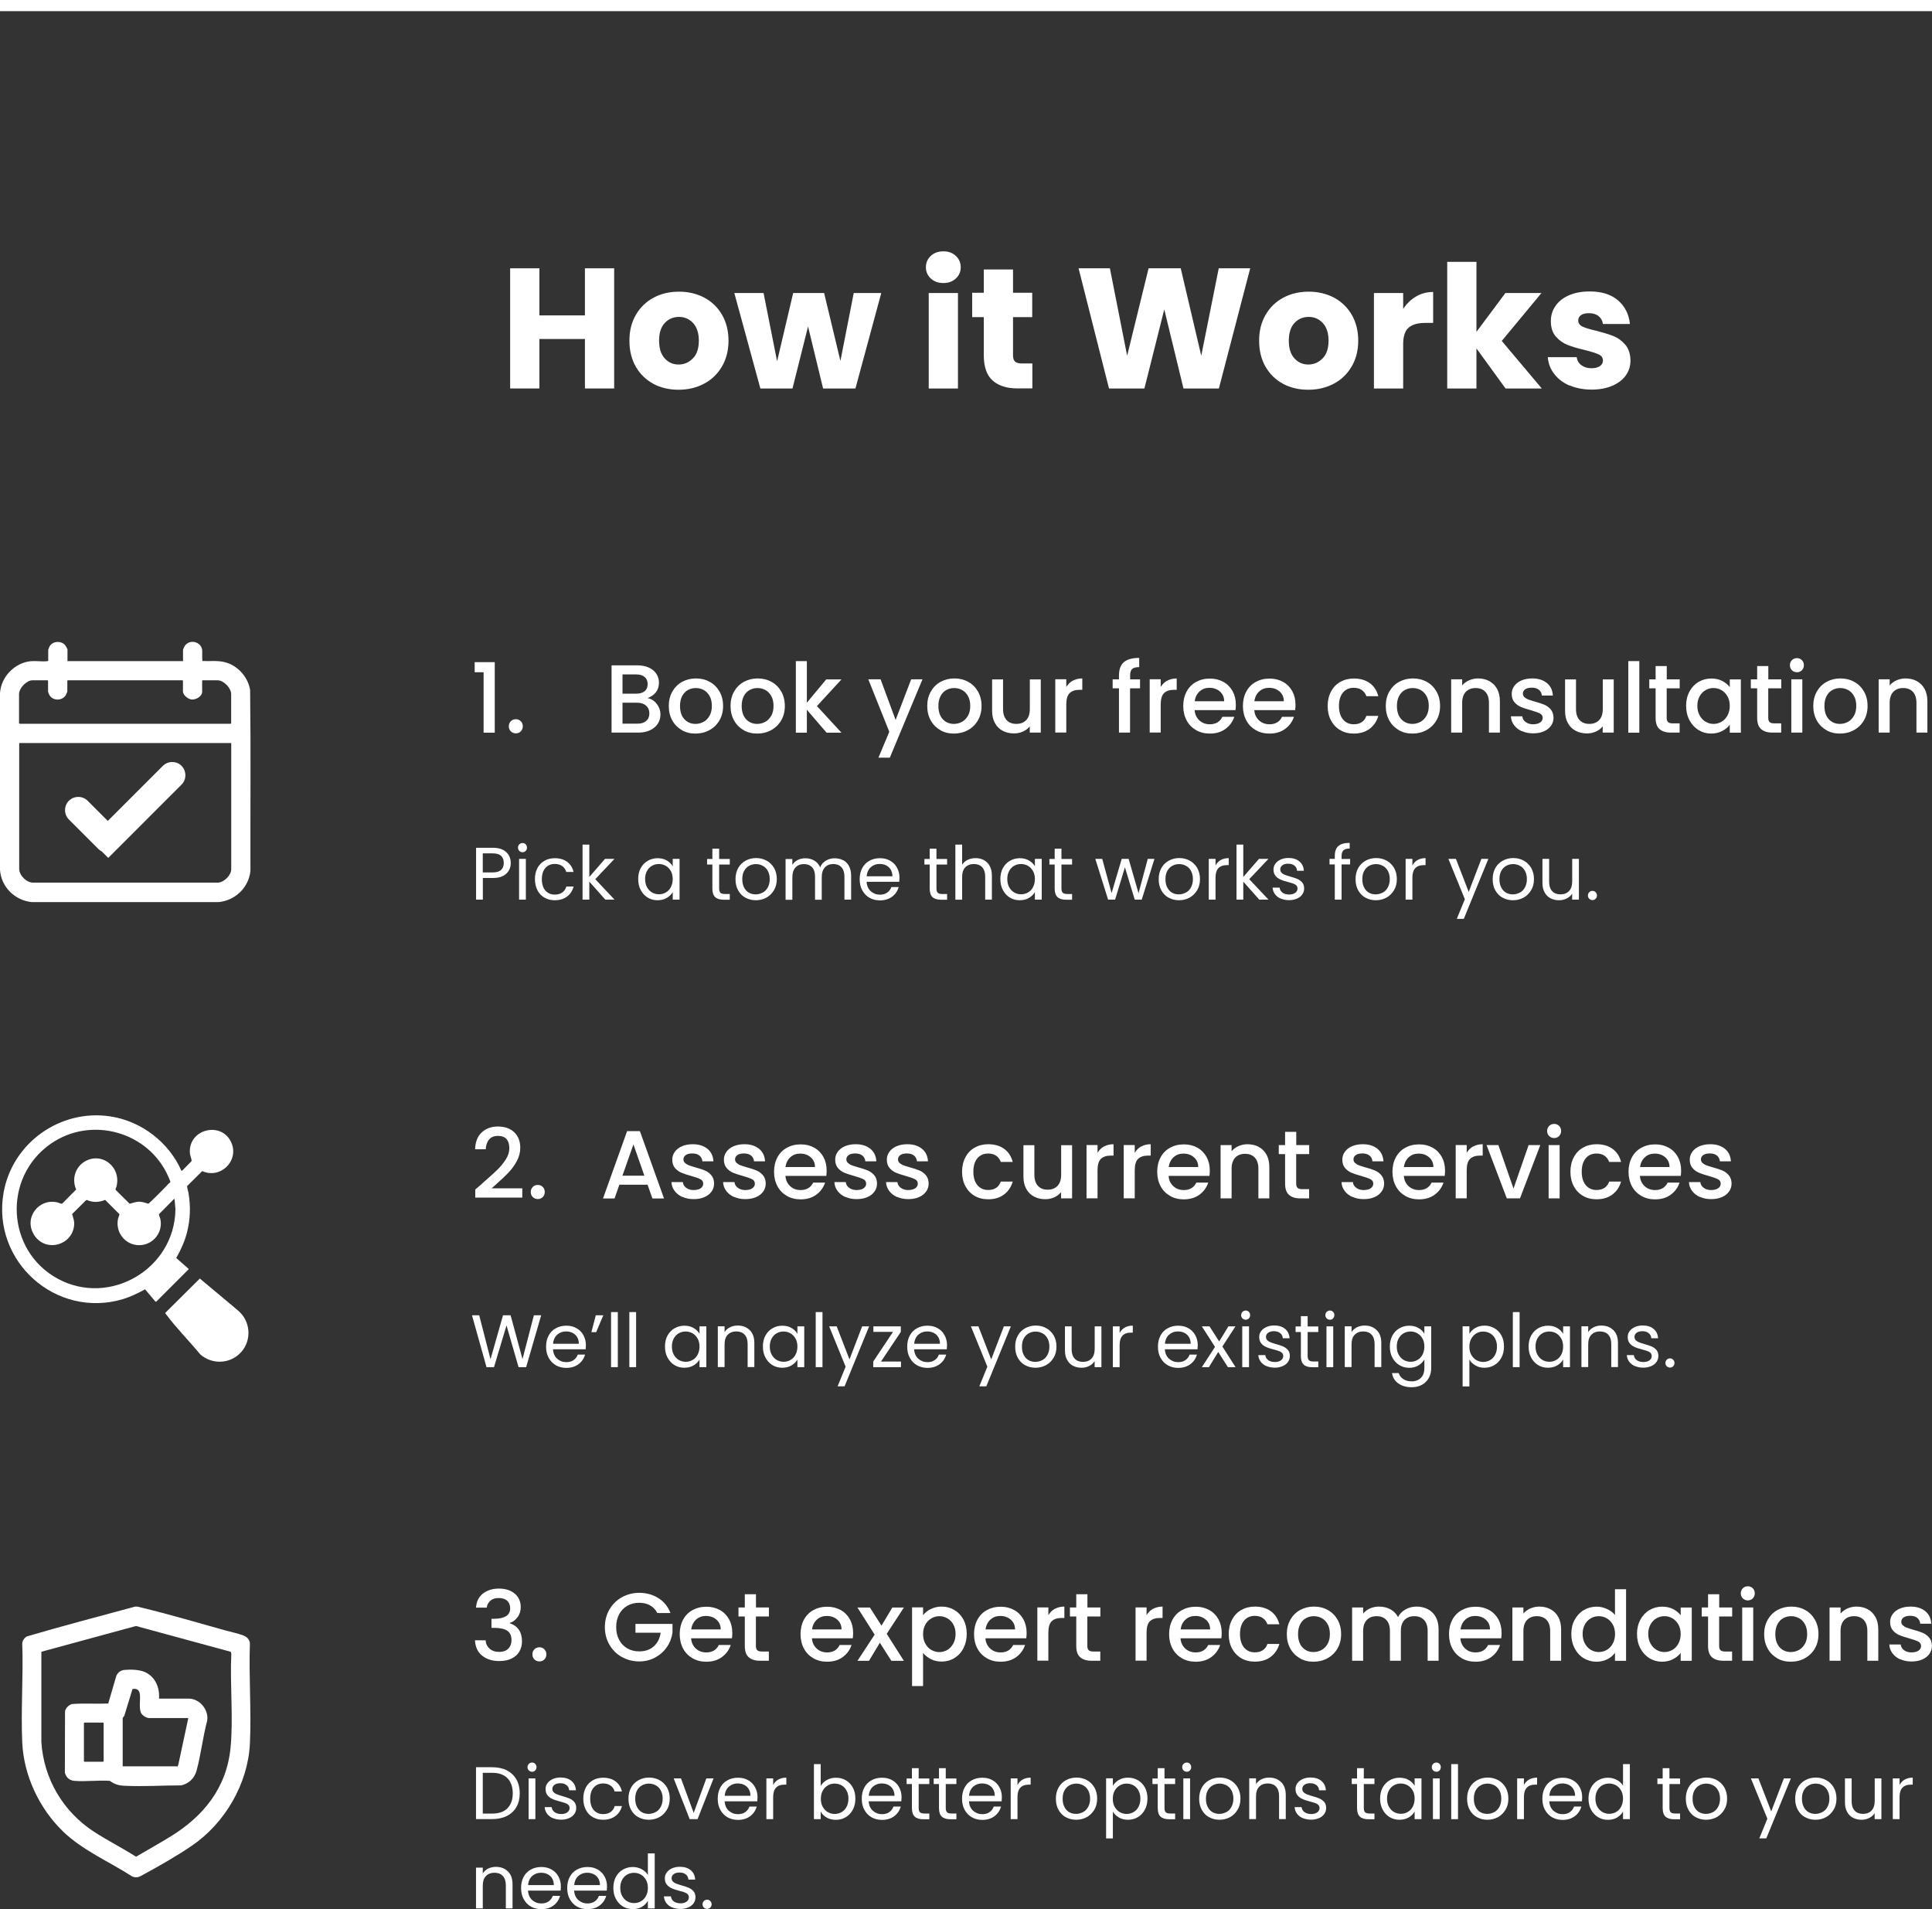 <?xml version="1.0" encoding="UTF-8"?>
<svg id="Capa_2" data-name="Capa 2" xmlns="http://www.w3.org/2000/svg" viewBox="0 0 259.68 256.58">
  <rect x="0" y="0" width="259.68" height="256.58" fill="#333333" stroke="none"/>
  <defs>
    <style>
      .cls-1 {
        fill: #fff;
      }

      .cls-2 {
        fill: none;
        stroke: #fff;
        stroke-miterlimit: 10;
        stroke-width: 1.5px;
      }
    </style>
  </defs>
  <g id="Capa_10" data-name="Capa 10">
    <g>
      <path class="cls-1" d="M82.55,36.06v16.15h-3.93v-6.65h-6.12v6.65h-3.93v-16.15h3.93v6.33h6.12v-6.33h3.93Z"/>
      <path class="cls-1" d="M87.83,51.59c-1-.54-1.79-1.3-2.37-2.3-.57-1-.86-2.16-.86-3.5s.29-2.48.87-3.48c.58-1,1.38-1.77,2.39-2.31,1.01-.54,2.15-.8,3.4-.8s2.39.27,3.4.8c1.01.54,1.81,1.31,2.39,2.31.58,1,.87,2.17.87,3.48s-.3,2.48-.89,3.48c-.59,1-1.4,1.78-2.42,2.31-1.02.54-2.16.8-3.42.8s-2.39-.27-3.39-.8ZM93.14,48.16c.53-.55.79-1.34.79-2.37s-.26-1.82-.77-2.37-1.15-.83-1.9-.83-1.4.27-1.91.82c-.51.54-.76,1.34-.76,2.38s.25,1.82.75,2.37c.5.55,1.12.83,1.87.83s1.39-.28,1.92-.83Z"/>
      <path class="cls-1" d="M118.45,39.38l-3.47,12.83h-4.35l-2.02-8.33-2.09,8.33h-4.32l-3.5-12.83h3.93l1.82,9.18,2.16-9.18h4.16l2.19,9.13,1.79-9.13h3.7Z"/>
      <path class="cls-1" d="M125.11,37.43c-.44-.41-.66-.91-.66-1.51s.22-1.12.66-1.53,1-.61,1.69-.61,1.23.2,1.67.61.66.92.66,1.53-.22,1.1-.66,1.51-.99.61-1.67.61-1.25-.2-1.69-.61ZM128.76,39.38v12.83h-3.93v-12.83h3.93Z"/>
      <path class="cls-1" d="M138.76,48.87v3.33h-2c-1.43,0-2.54-.35-3.33-1.05-.8-.7-1.2-1.84-1.2-3.42v-5.11h-1.56v-3.27h1.56v-3.13h3.93v3.13h2.58v3.27h-2.58v5.15c0,.38.09.66.28.83s.49.25.92.25h1.4Z"/>
      <path class="cls-1" d="M168.04,36.06l-4.21,16.15h-4.76l-2.58-10.63-2.67,10.63h-4.76l-4.09-16.15h4.21l2.32,11.75,2.88-11.75h4.32l2.76,11.75,2.35-11.75h4.23Z"/>
      <path class="cls-1" d="M172.47,51.59c-1-.54-1.79-1.3-2.37-2.3-.57-1-.86-2.16-.86-3.5s.29-2.48.87-3.48c.58-1,1.38-1.77,2.39-2.31,1.01-.54,2.15-.8,3.4-.8s2.39.27,3.4.8c1.01.54,1.81,1.31,2.39,2.31.58,1,.87,2.17.87,3.48s-.3,2.48-.89,3.48c-.59,1-1.4,1.78-2.42,2.31-1.02.54-2.16.8-3.42.8s-2.39-.27-3.39-.8ZM177.78,48.16c.53-.55.79-1.34.79-2.37s-.26-1.82-.77-2.37-1.15-.83-1.9-.83-1.4.27-1.91.82c-.51.54-.76,1.34-.76,2.38s.25,1.82.75,2.37c.5.55,1.12.83,1.87.83s1.39-.28,1.92-.83Z"/>
      <path class="cls-1" d="M190.33,39.85c.69-.41,1.46-.61,2.3-.61v4.16h-1.08c-.98,0-1.72.21-2.21.63-.49.42-.74,1.16-.74,2.22v5.96h-3.93v-12.83h3.93v2.14c.46-.71,1.04-1.26,1.73-1.67Z"/>
      <path class="cls-1" d="M202.36,52.21l-3.91-5.38v5.38h-3.93v-17.02h3.93v9.41l3.89-5.22h4.85l-5.34,6.44,5.38,6.39h-4.88Z"/>
      <path class="cls-1" d="M210.96,51.82c-.87-.38-1.56-.91-2.07-1.58s-.79-1.41-.85-2.24h3.89c.05.45.25.8.62,1.08.37.28.82.41,1.36.41.49,0,.87-.1,1.14-.29.27-.19.4-.44.4-.75,0-.37-.19-.64-.58-.82-.38-.18-1-.37-1.86-.59-.92-.21-1.69-.44-2.3-.68-.61-.24-1.14-.61-1.59-1.13s-.67-1.21-.67-2.08c0-.74.2-1.41.61-2.01.41-.61,1-1.08,1.79-1.44.79-.35,1.73-.53,2.82-.53,1.61,0,2.88.4,3.81,1.2.93.8,1.46,1.86,1.6,3.17h-3.63c-.06-.44-.26-.8-.59-1.06-.33-.26-.76-.39-1.3-.39-.46,0-.81.09-1.06.26-.25.18-.37.42-.37.72,0,.37.2.64.59.83.39.18,1,.37,1.83.55.95.25,1.73.49,2.32.72.6.24,1.12.62,1.58,1.15.45.53.69,1.24.7,2.13,0,.75-.21,1.42-.63,2.01-.42.59-1.03,1.05-1.82,1.39-.79.34-1.71.51-2.75.51-1.12,0-2.12-.19-2.99-.57Z"/>
    </g>
    <g>
      <path class="cls-1" d="M63.8,90.34v-1.35h2.7v9.48h-1.5v-8.12h-1.21Z"/>
      <path class="cls-1" d="M68.66,98.29c-.18-.18-.27-.41-.27-.68s.09-.49.27-.68c.18-.18.41-.27.68-.27s.48.09.66.27c.18.18.27.41.27.68s-.09.49-.27.68c-.18.18-.4.27-.66.27s-.49-.09-.68-.27Z"/>
      <path class="cls-1" d="M88.26,94.59c.34.42.51.91.51,1.44,0,.46-.12.87-.36,1.24s-.58.66-1.03.87c-.45.21-.98.32-1.57.32h-3.61v-9.04h3.44c.62,0,1.14.1,1.59.31.44.21.78.49,1,.84.23.35.34.74.34,1.18,0,.52-.14.95-.42,1.3-.28.35-.65.6-1.12.77.49.09.9.34,1.23.77ZM83.67,93.23h1.83c.49,0,.86-.11,1.14-.33.27-.22.41-.54.41-.96s-.14-.73-.41-.96c-.27-.23-.65-.34-1.14-.34h-1.83v2.59ZM86.85,96.89c.29-.24.43-.58.43-1.01s-.15-.79-.45-1.05c-.3-.26-.71-.39-1.21-.39h-1.95v2.82h2c.5,0,.9-.12,1.18-.36Z"/>
      <path class="cls-1" d="M91.65,98.12c-.55-.31-.98-.74-1.29-1.3s-.47-1.21-.47-1.94.16-1.37.48-1.94c.32-.56.76-1,1.31-1.3.55-.3,1.17-.46,1.86-.46s1.3.15,1.86.46c.55.3.99.74,1.31,1.3.32.56.48,1.21.48,1.94s-.16,1.37-.49,1.94c-.33.56-.78,1-1.35,1.31-.57.31-1.19.46-1.88.46s-1.29-.15-1.83-.46ZM94.56,97.02c.33-.18.6-.46.81-.82.21-.36.31-.81.31-1.33s-.1-.96-.3-1.32-.46-.63-.79-.81c-.33-.18-.68-.27-1.07-.27s-.73.09-1.06.27c-.33.18-.58.45-.77.81-.19.36-.29.8-.29,1.32,0,.77.2,1.37.59,1.79.39.42.89.63,1.49.63.38,0,.74-.09,1.07-.27Z"/>
      <path class="cls-1" d="M99.95,98.12c-.55-.31-.98-.74-1.29-1.3s-.47-1.21-.47-1.94.16-1.37.48-1.94c.32-.56.76-1,1.31-1.3.55-.3,1.17-.46,1.86-.46s1.3.15,1.86.46c.55.3.99.74,1.31,1.3.32.56.48,1.21.48,1.94s-.16,1.37-.49,1.94c-.33.56-.78,1-1.35,1.31-.57.31-1.19.46-1.88.46s-1.29-.15-1.83-.46ZM102.85,97.02c.33-.18.6-.46.81-.82.21-.36.31-.81.31-1.33s-.1-.96-.3-1.32-.46-.63-.79-.81c-.33-.18-.68-.27-1.07-.27s-.73.09-1.06.27c-.33.18-.58.45-.77.81-.19.36-.29.8-.29,1.32,0,.77.2,1.37.59,1.79.39.42.89.63,1.49.63.38,0,.74-.09,1.07-.27Z"/>
      <path class="cls-1" d="M109.8,94.89l3.3,3.58h-2l-2.65-3.08v3.08h-1.48v-9.62h1.48v5.59l2.6-3.13h2.05l-3.3,3.59Z"/>
      <path class="cls-1" d="M123.99,91.3l-4.39,10.53h-1.53l1.46-3.48-2.82-7.05h1.65l2.02,5.46,2.09-5.46h1.53Z"/>
      <path class="cls-1" d="M126.39,98.12c-.55-.31-.98-.74-1.29-1.3s-.47-1.21-.47-1.94.16-1.37.48-1.94c.32-.56.76-1,1.31-1.3.55-.3,1.17-.46,1.86-.46s1.3.15,1.86.46c.55.3.99.74,1.31,1.3.32.56.48,1.21.48,1.94s-.16,1.37-.49,1.94c-.33.56-.78,1-1.35,1.31-.57.31-1.19.46-1.88.46s-1.29-.15-1.83-.46ZM129.29,97.02c.33-.18.6-.46.81-.82.21-.36.31-.81.31-1.33s-.1-.96-.3-1.32-.46-.63-.79-.81c-.33-.18-.68-.27-1.07-.27s-.73.09-1.06.27c-.33.18-.58.45-.77.81-.19.36-.29.8-.29,1.32,0,.77.2,1.37.59,1.79.39.42.89.63,1.49.63.38,0,.74-.09,1.07-.27Z"/>
      <path class="cls-1" d="M139.89,91.3v7.16h-1.48v-.84c-.23.29-.54.53-.92.7s-.78.25-1.2.25c-.56,0-1.07-.12-1.51-.35-.45-.23-.8-.58-1.05-1.04-.26-.46-.38-1.01-.38-1.66v-4.21h1.47v3.99c0,.64.16,1.13.48,1.48.32.34.76.51,1.31.51s.99-.17,1.32-.51c.32-.34.49-.83.49-1.48v-3.99h1.48Z"/>
      <path class="cls-1" d="M144.19,91.49c.36-.2.79-.31,1.28-.31v1.53h-.38c-.58,0-1.02.15-1.32.44-.3.29-.45.81-.45,1.53v3.77h-1.48v-7.16h1.48v1.04c.22-.36.5-.65.86-.85Z"/>
      <path class="cls-1" d="M153.22,92.51h-1.33v5.95h-1.49v-5.95h-.85v-1.21h.85v-.51c0-.82.22-1.42.66-1.8s1.12-.57,2.06-.57v1.24c-.45,0-.77.08-.95.25-.18.17-.27.46-.27.88v.51h1.33v1.21Z"/>
      <path class="cls-1" d="M156.88,91.49c.36-.2.79-.31,1.28-.31v1.53h-.38c-.58,0-1.02.15-1.32.44-.3.29-.45.81-.45,1.53v3.77h-1.48v-7.16h1.48v1.04c.22-.36.5-.65.86-.85Z"/>
      <path class="cls-1" d="M166.04,95.44h-5.47c.04.57.26,1.03.64,1.38.38.35.85.52,1.4.52.8,0,1.36-.33,1.69-1h1.6c-.22.66-.61,1.2-1.18,1.62-.57.42-1.27.63-2.11.63-.69,0-1.3-.15-1.84-.46s-.97-.74-1.27-1.3-.46-1.21-.46-1.94.15-1.38.45-1.94c.3-.56.72-.99,1.26-1.29.54-.3,1.16-.46,1.87-.46s1.28.15,1.81.44c.53.29.94.71,1.24,1.24.29.53.44,1.15.44,1.84,0,.27-.02.51-.05.73ZM164.54,94.24c0-.55-.2-.98-.58-1.31-.38-.33-.85-.49-1.42-.49-.51,0-.95.16-1.31.49-.36.33-.58.77-.65,1.32h3.97Z"/>
      <path class="cls-1" d="M174.06,95.44h-5.47c.04.57.26,1.03.64,1.38.38.35.85.52,1.4.52.8,0,1.36-.33,1.69-1h1.6c-.22.66-.61,1.2-1.18,1.62-.57.42-1.27.63-2.11.63-.69,0-1.3-.15-1.84-.46s-.97-.74-1.27-1.3-.46-1.21-.46-1.94.15-1.38.45-1.94c.3-.56.72-.99,1.26-1.29.54-.3,1.16-.46,1.87-.46s1.28.15,1.81.44c.53.29.94.71,1.24,1.24.29.53.44,1.15.44,1.84,0,.27-.02.51-.05.73ZM172.56,94.24c0-.55-.2-.98-.58-1.31-.38-.33-.85-.49-1.42-.49-.51,0-.95.16-1.31.49-.36.33-.58.77-.65,1.32h3.97Z"/>
      <path class="cls-1" d="M178.9,92.94c.3-.56.71-.99,1.24-1.29.53-.3,1.14-.46,1.82-.46.87,0,1.58.21,2.15.62.57.41.95,1,1.15,1.76h-1.6c-.13-.35-.34-.63-.62-.83-.29-.2-.65-.3-1.08-.3-.61,0-1.09.21-1.45.64-.36.43-.54,1.03-.54,1.8s.18,1.37.54,1.81c.36.43.84.65,1.45.65.86,0,1.43-.38,1.7-1.13h1.6c-.21.73-.6,1.31-1.17,1.74-.57.43-1.28.64-2.13.64-.69,0-1.29-.15-1.82-.46s-.94-.74-1.24-1.3c-.3-.56-.45-1.21-.45-1.94s.15-1.38.45-1.94Z"/>
      <path class="cls-1" d="M188.02,98.12c-.55-.31-.98-.74-1.29-1.3s-.47-1.21-.47-1.94.16-1.37.48-1.94c.32-.56.76-1,1.31-1.3.55-.3,1.17-.46,1.86-.46s1.3.15,1.86.46c.55.3.99.74,1.31,1.3.32.56.48,1.21.48,1.94s-.16,1.37-.49,1.94c-.33.56-.78,1-1.35,1.31-.57.31-1.19.46-1.88.46s-1.29-.15-1.83-.46ZM190.92,97.02c.33-.18.6-.46.81-.82.21-.36.31-.81.31-1.33s-.1-.96-.3-1.32-.46-.63-.79-.81c-.33-.18-.68-.27-1.07-.27s-.73.09-1.06.27c-.33.18-.58.45-.77.81-.19.36-.29.8-.29,1.32,0,.77.2,1.37.59,1.79.39.42.89.63,1.49.63.38,0,.74-.09,1.07-.27Z"/>
      <path class="cls-1" d="M200.17,91.54c.45.23.79.58,1.05,1.04.25.46.38,1.01.38,1.66v4.22h-1.47v-4c0-.64-.16-1.13-.48-1.48-.32-.34-.76-.51-1.31-.51s-.99.17-1.32.51c-.32.34-.49.83-.49,1.48v4h-1.48v-7.16h1.48v.82c.24-.29.55-.52.93-.69.38-.16.78-.25,1.2-.25.56,0,1.07.12,1.51.35Z"/>
      <path class="cls-1" d="M204.56,98.28c-.45-.2-.8-.48-1.06-.83-.26-.35-.4-.74-.42-1.18h1.53c.03.3.17.56.44.76.26.2.6.31.99.31s.74-.08.97-.24c.23-.16.34-.37.34-.62,0-.27-.13-.47-.38-.6-.26-.13-.66-.27-1.22-.43-.54-.15-.98-.29-1.31-.43-.34-.14-.63-.35-.88-.64-.25-.29-.37-.66-.37-1.13,0-.38.11-.73.34-1.05.23-.32.55-.57.97-.75.42-.18.9-.27,1.45-.27.81,0,1.47.21,1.97.62.5.41.76.97.8,1.68h-1.48c-.03-.32-.16-.58-.39-.77s-.55-.29-.95-.29-.69.07-.9.22-.31.34-.31.58c0,.19.07.35.21.48s.31.23.51.31c.2.07.49.17.88.28.52.14.95.28,1.28.42.33.14.62.35.86.63.24.28.37.65.38,1.11,0,.41-.11.77-.34,1.09-.23.32-.54.57-.96.75-.41.18-.9.27-1.45.27s-1.07-.1-1.51-.31Z"/>
      <path class="cls-1" d="M216.9,91.3v7.16h-1.48v-.84c-.23.29-.54.53-.92.7s-.78.25-1.2.25c-.56,0-1.07-.12-1.51-.35-.45-.23-.8-.58-1.05-1.04-.26-.46-.38-1.01-.38-1.66v-4.21h1.47v3.99c0,.64.16,1.13.48,1.48.32.34.76.51,1.31.51s.99-.17,1.32-.51c.32-.34.49-.83.49-1.48v-3.99h1.48Z"/>
      <path class="cls-1" d="M220.34,88.85v9.62h-1.48v-9.62h1.48Z"/>
      <path class="cls-1" d="M224.02,92.51v3.96c0,.27.06.46.19.58.13.12.34.17.64.17h.91v1.24h-1.17c-.67,0-1.18-.16-1.53-.47-.36-.31-.53-.82-.53-1.52v-3.96h-.85v-1.21h.85v-1.78h1.5v1.78h1.74v1.21h-1.74Z"/>
      <path class="cls-1" d="M227.08,92.94c.3-.55.71-.99,1.22-1.29s1.09-.46,1.71-.46c.56,0,1.06.11,1.48.33.42.22.76.5,1.01.83v-1.04h1.49v7.16h-1.49v-1.07c-.25.34-.59.62-1.03.85-.43.22-.93.34-1.48.34-.62,0-1.18-.16-1.69-.47-.51-.32-.92-.76-1.22-1.33-.3-.57-.45-1.21-.45-1.93s.15-1.36.45-1.91ZM232.19,93.59c-.2-.36-.47-.64-.8-.83-.33-.19-.68-.29-1.07-.29s-.74.09-1.07.28c-.33.19-.6.46-.8.82s-.31.79-.31,1.28.1.93.31,1.3c.2.37.47.66.81.85.33.2.69.29,1.06.29s.74-.1,1.07-.29c.33-.19.6-.47.8-.84.2-.37.31-.8.31-1.29s-.1-.92-.31-1.29Z"/>
      <path class="cls-1" d="M237.67,92.51v3.96c0,.27.06.46.19.58.13.12.34.17.64.17h.91v1.24h-1.17c-.67,0-1.18-.16-1.53-.47-.36-.31-.53-.82-.53-1.52v-3.96h-.85v-1.21h.85v-1.78h1.5v1.78h1.74v1.21h-1.74Z"/>
      <path class="cls-1" d="M240.85,90.08c-.18-.18-.27-.41-.27-.68s.09-.49.27-.68c.18-.18.41-.27.68-.27s.48.09.66.27c.18.18.27.41.27.68s-.09.49-.27.68c-.18.18-.4.27-.66.27s-.49-.09-.68-.27ZM242.25,91.3v7.16h-1.48v-7.16h1.48Z"/>
      <path class="cls-1" d="M245.48,98.12c-.55-.31-.98-.74-1.29-1.3s-.47-1.21-.47-1.94.16-1.37.48-1.94c.32-.56.76-1,1.31-1.3.55-.3,1.17-.46,1.86-.46s1.3.15,1.86.46c.55.3.99.74,1.31,1.3.32.56.48,1.21.48,1.94s-.16,1.37-.49,1.94c-.33.56-.78,1-1.35,1.31-.57.31-1.19.46-1.88.46s-1.29-.15-1.83-.46ZM248.38,97.02c.33-.18.6-.46.81-.82.21-.36.31-.81.31-1.33s-.1-.96-.3-1.32-.46-.63-.79-.81c-.33-.18-.68-.27-1.07-.27s-.73.09-1.06.27c-.33.18-.58.45-.77.81-.19.36-.29.8-.29,1.32,0,.77.2,1.37.59,1.79.39.42.89.63,1.49.63.38,0,.74-.09,1.07-.27Z"/>
      <path class="cls-1" d="M257.63,91.54c.45.23.79.58,1.05,1.04.25.46.38,1.01.38,1.66v4.22h-1.47v-4c0-.64-.16-1.13-.48-1.48-.32-.34-.76-.51-1.31-.51s-.99.17-1.32.51c-.32.34-.49.83-.49,1.48v4h-1.48v-7.16h1.48v.82c.24-.29.55-.52.93-.69.38-.16.78-.25,1.2-.25.56,0,1.07.12,1.51.35Z"/>
    </g>
    <g>
      <path class="cls-1" d="M64.81,159.05c.83-.72,1.49-1.31,1.97-1.77.48-.46.88-.95,1.2-1.45.32-.5.48-1,.48-1.51s-.12-.93-.37-1.22-.63-.44-1.16-.44-.91.16-1.19.49c-.28.33-.43.76-.45,1.31h-1.43c.03-.99.32-1.74.89-2.27.57-.52,1.29-.79,2.16-.79.94,0,1.68.26,2.22.78.53.52.8,1.21.8,2.08,0,.62-.16,1.22-.47,1.8-.32.58-.69,1.09-1.13,1.55-.44.46-.99.98-1.67,1.58l-.58.52h4.12v1.24h-6.32v-1.08l.94-.81Z"/>
      <path class="cls-1" d="M71.61,160.88c-.18-.18-.27-.41-.27-.68s.09-.49.27-.68c.18-.18.41-.27.68-.27s.48.09.66.27c.18.18.27.41.27.68s-.09.49-.27.68c-.18.18-.4.27-.66.27s-.49-.09-.68-.27Z"/>
      <path class="cls-1" d="M87.03,159.22h-3.78l-.65,1.85h-1.55l3.24-9.05h1.72l3.24,9.05h-1.56l-.65-1.85ZM86.61,158.01l-1.47-4.2-1.48,4.2h2.95Z"/>
      <path class="cls-1" d="M91.73,160.88c-.45-.2-.8-.48-1.06-.83-.26-.35-.4-.74-.42-1.18h1.53c.03.3.17.56.44.76.26.2.6.31.99.31s.74-.08.97-.24c.23-.16.34-.37.34-.62,0-.27-.13-.47-.38-.6-.26-.13-.66-.27-1.22-.43-.54-.15-.98-.29-1.31-.43-.34-.14-.63-.35-.88-.64-.25-.29-.37-.66-.37-1.13,0-.38.11-.73.34-1.05.23-.32.55-.57.97-.75.42-.18.9-.27,1.45-.27.81,0,1.47.21,1.97.62.5.41.76.97.8,1.68h-1.48c-.03-.32-.16-.58-.39-.77s-.55-.29-.95-.29-.69.07-.9.22-.31.34-.31.58c0,.19.07.35.21.48s.31.23.51.31c.2.07.49.17.88.28.52.14.95.28,1.28.42.33.14.62.35.86.63.24.28.37.65.38,1.11,0,.41-.11.77-.34,1.09-.23.32-.54.57-.96.75-.41.18-.9.27-1.45.27s-1.07-.1-1.51-.31Z"/>
      <path class="cls-1" d="M98.67,160.88c-.45-.2-.8-.48-1.06-.83-.26-.35-.4-.74-.42-1.18h1.53c.03.3.17.56.44.76.26.2.6.31.99.31s.74-.08.97-.24c.23-.16.34-.37.34-.62,0-.27-.13-.47-.38-.6-.26-.13-.66-.27-1.22-.43-.54-.15-.98-.29-1.31-.43-.34-.14-.63-.35-.88-.64-.25-.29-.37-.66-.37-1.13,0-.38.11-.73.34-1.05.23-.32.55-.57.97-.75.42-.18.9-.27,1.45-.27.81,0,1.47.21,1.97.62.5.41.76.97.8,1.68h-1.48c-.03-.32-.16-.58-.39-.77s-.55-.29-.95-.29-.69.07-.9.22-.31.34-.31.58c0,.19.07.35.21.48s.31.23.51.31c.2.07.49.17.88.28.52.14.95.28,1.28.42.33.14.62.35.86.63.24.28.37.65.38,1.11,0,.41-.11.77-.34,1.09-.23.32-.54.57-.96.75-.41.18-.9.27-1.45.27s-1.07-.1-1.51-.31Z"/>
      <path class="cls-1" d="M111.04,158.04h-5.47c.04.57.26,1.03.64,1.38.38.35.85.52,1.4.52.8,0,1.36-.33,1.69-1h1.6c-.22.66-.61,1.2-1.18,1.62-.57.42-1.27.63-2.11.63-.69,0-1.3-.15-1.84-.46s-.97-.74-1.27-1.3-.46-1.21-.46-1.94.15-1.38.45-1.94c.3-.56.72-.99,1.26-1.29.54-.3,1.16-.46,1.87-.46s1.28.15,1.81.44c.53.29.94.71,1.24,1.24.29.53.44,1.15.44,1.84,0,.27-.02.51-.05.73ZM109.54,156.84c0-.55-.2-.98-.58-1.31-.38-.33-.85-.49-1.42-.49-.51,0-.95.16-1.31.49-.36.33-.58.77-.65,1.32h3.97Z"/>
      <path class="cls-1" d="M113.63,160.88c-.45-.2-.8-.48-1.06-.83-.26-.35-.4-.74-.42-1.18h1.53c.03.3.17.56.44.76.26.2.6.31.99.31s.74-.08.97-.24c.23-.16.34-.37.34-.62,0-.27-.13-.47-.38-.6-.26-.13-.66-.27-1.22-.43-.54-.15-.98-.29-1.31-.43-.34-.14-.63-.35-.88-.64-.25-.29-.37-.66-.37-1.13,0-.38.11-.73.34-1.05.23-.32.55-.57.97-.75.42-.18.9-.27,1.45-.27.81,0,1.47.21,1.97.62.5.41.76.97.8,1.68h-1.48c-.03-.32-.16-.58-.39-.77s-.55-.29-.95-.29-.69.07-.9.22-.31.34-.31.58c0,.19.07.35.21.48s.31.23.51.31c.2.07.49.17.88.28.52.14.95.28,1.28.42.33.14.62.35.86.63.24.28.37.65.38,1.11,0,.41-.11.77-.34,1.09-.23.32-.54.57-.96.75-.41.18-.9.27-1.45.27s-1.07-.1-1.51-.31Z"/>
      <path class="cls-1" d="M120.57,160.88c-.45-.2-.8-.48-1.06-.83-.26-.35-.4-.74-.42-1.18h1.53c.03.3.17.56.44.76.26.2.6.31.99.31s.74-.08.97-.24c.23-.16.34-.37.34-.62,0-.27-.13-.47-.38-.6-.26-.13-.66-.27-1.22-.43-.54-.15-.98-.29-1.31-.43-.34-.14-.63-.35-.88-.64-.25-.29-.37-.66-.37-1.13,0-.38.11-.73.34-1.05.23-.32.55-.57.97-.75.42-.18.9-.27,1.45-.27.81,0,1.47.21,1.97.62.5.41.76.97.8,1.68h-1.48c-.03-.32-.16-.58-.39-.77s-.55-.29-.95-.29-.69.07-.9.22-.31.34-.31.58c0,.19.07.35.21.48s.31.23.51.31c.2.07.49.17.88.28.52.14.95.28,1.28.42.33.14.62.35.86.63.24.28.37.65.38,1.11,0,.41-.11.77-.34,1.09-.23.32-.54.57-.96.75-.41.18-.9.27-1.45.27s-1.07-.1-1.51-.31Z"/>
      <path class="cls-1" d="M129.76,155.53c.3-.56.71-.99,1.24-1.29.53-.3,1.14-.46,1.82-.46.87,0,1.58.21,2.15.62.57.41.95,1,1.15,1.76h-1.6c-.13-.35-.34-.63-.62-.83-.29-.2-.65-.3-1.08-.3-.61,0-1.09.21-1.45.64-.36.43-.54,1.03-.54,1.8s.18,1.37.54,1.81c.36.43.84.65,1.45.65.86,0,1.43-.38,1.7-1.13h1.6c-.21.73-.6,1.31-1.17,1.74-.57.43-1.28.64-2.13.64-.69,0-1.29-.15-1.82-.46s-.94-.74-1.24-1.3c-.3-.56-.45-1.21-.45-1.94s.15-1.38.45-1.94Z"/>
      <path class="cls-1" d="M144.1,153.9v7.16h-1.48v-.84c-.23.29-.54.53-.92.7s-.78.25-1.2.25c-.56,0-1.07-.12-1.51-.35-.45-.23-.8-.58-1.05-1.04-.26-.46-.38-1.01-.38-1.66v-4.21h1.47v3.99c0,.64.16,1.13.48,1.48.32.34.76.51,1.31.51s.99-.17,1.32-.51c.32-.34.49-.83.49-1.48v-3.99h1.48Z"/>
      <path class="cls-1" d="M148.39,154.09c.36-.2.79-.31,1.28-.31v1.53h-.38c-.58,0-1.02.15-1.32.44-.3.29-.45.81-.45,1.53v3.77h-1.48v-7.16h1.48v1.04c.22-.36.5-.65.86-.85Z"/>
      <path class="cls-1" d="M153.39,154.09c.36-.2.79-.31,1.28-.31v1.53h-.38c-.58,0-1.02.15-1.32.44-.3.29-.45.81-.45,1.53v3.77h-1.48v-7.16h1.48v1.04c.22-.36.5-.65.86-.85Z"/>
      <path class="cls-1" d="M162.54,158.04h-5.47c.04.57.26,1.03.64,1.38.38.35.85.52,1.4.52.8,0,1.36-.33,1.69-1h1.6c-.22.66-.61,1.2-1.18,1.62-.57.42-1.27.63-2.11.63-.69,0-1.3-.15-1.84-.46s-.97-.74-1.27-1.3-.46-1.21-.46-1.94.15-1.38.45-1.94c.3-.56.72-.99,1.26-1.29.54-.3,1.16-.46,1.87-.46s1.28.15,1.81.44c.53.29.94.71,1.24,1.24.29.53.44,1.15.44,1.84,0,.27-.02.51-.05.73ZM161.05,156.84c0-.55-.2-.98-.58-1.31-.38-.33-.85-.49-1.42-.49-.51,0-.95.16-1.31.49-.36.33-.58.77-.65,1.32h3.97Z"/>
      <path class="cls-1" d="M169.18,154.14c.45.23.79.58,1.05,1.04.25.46.38,1.01.38,1.66v4.22h-1.47v-4c0-.64-.16-1.13-.48-1.48-.32-.34-.76-.51-1.31-.51s-.99.17-1.32.51c-.32.34-.49.83-.49,1.48v4h-1.48v-7.16h1.48v.82c.24-.29.55-.52.93-.69.38-.16.78-.25,1.2-.25.56,0,1.07.12,1.51.35Z"/>
      <path class="cls-1" d="M174.22,155.11v3.96c0,.27.06.46.19.58.13.12.34.17.64.17h.91v1.24h-1.17c-.67,0-1.18-.16-1.53-.47-.36-.31-.53-.82-.53-1.52v-3.96h-.85v-1.21h.85v-1.78h1.5v1.78h1.74v1.21h-1.74Z"/>
      <path class="cls-1" d="M181.79,160.88c-.45-.2-.8-.48-1.06-.83-.26-.35-.4-.74-.42-1.18h1.53c.03.3.17.56.44.76.26.2.6.31.99.31s.74-.08.97-.24c.23-.16.34-.37.34-.62,0-.27-.13-.47-.38-.6-.26-.13-.66-.27-1.22-.43-.54-.15-.98-.29-1.31-.43-.34-.14-.63-.35-.88-.64-.25-.29-.37-.66-.37-1.13,0-.38.11-.73.34-1.05.23-.32.55-.57.97-.75.42-.18.9-.27,1.45-.27.81,0,1.47.21,1.97.62.5.41.76.97.8,1.68h-1.48c-.03-.32-.16-.58-.39-.77s-.55-.29-.95-.29-.69.07-.9.22-.31.34-.31.58c0,.19.07.35.21.48s.31.23.51.31c.2.07.49.17.88.28.52.14.95.28,1.28.42.33.14.62.35.86.63.24.28.37.65.38,1.11,0,.41-.11.77-.34,1.09-.23.32-.54.57-.96.75-.41.18-.9.27-1.45.27s-1.07-.1-1.51-.31Z"/>
      <path class="cls-1" d="M194.16,158.04h-5.47c.04.57.26,1.03.64,1.38.38.35.85.52,1.4.52.8,0,1.36-.33,1.69-1h1.6c-.22.66-.61,1.2-1.18,1.62-.57.42-1.27.63-2.11.63-.69,0-1.3-.15-1.84-.46s-.97-.74-1.27-1.3-.46-1.21-.46-1.94.15-1.38.45-1.94c.3-.56.72-.99,1.26-1.29.54-.3,1.16-.46,1.87-.46s1.28.15,1.81.44c.53.29.94.71,1.24,1.24.29.53.44,1.15.44,1.84,0,.27-.02.51-.05.73ZM192.66,156.84c0-.55-.2-.98-.58-1.31-.38-.33-.85-.49-1.42-.49-.51,0-.95.16-1.31.49-.36.33-.58.77-.65,1.32h3.97Z"/>
      <path class="cls-1" d="M198.01,154.09c.36-.2.79-.31,1.28-.31v1.53h-.38c-.58,0-1.02.15-1.32.44-.3.29-.45.81-.45,1.53v3.77h-1.48v-7.16h1.48v1.04c.22-.36.5-.65.86-.85Z"/>
      <path class="cls-1" d="M203.43,159.74l2.03-5.84h1.57l-2.73,7.16h-1.77l-2.72-7.16h1.59l2.03,5.84Z"/>
      <path class="cls-1" d="M208.22,152.68c-.18-.18-.27-.41-.27-.68s.09-.49.27-.68c.18-.18.41-.27.68-.27s.48.09.66.27c.18.18.27.41.27.68s-.09.49-.27.68c-.18.18-.4.27-.66.27s-.49-.09-.68-.27ZM209.63,153.9v7.16h-1.48v-7.16h1.48Z"/>
      <path class="cls-1" d="M211.53,155.53c.3-.56.71-.99,1.24-1.29.53-.3,1.14-.46,1.82-.46.87,0,1.58.21,2.15.62.57.41.95,1,1.15,1.76h-1.6c-.13-.35-.34-.63-.62-.83-.29-.2-.65-.3-1.08-.3-.61,0-1.09.21-1.45.64-.36.43-.54,1.03-.54,1.8s.18,1.37.54,1.81c.36.43.84.65,1.45.65.86,0,1.43-.38,1.7-1.13h1.6c-.21.73-.6,1.31-1.17,1.74-.57.43-1.28.64-2.13.64-.69,0-1.29-.15-1.82-.46s-.94-.74-1.24-1.3c-.3-.56-.45-1.21-.45-1.94s.15-1.38.45-1.94Z"/>
      <path class="cls-1" d="M225.89,158.04h-5.47c.04.57.26,1.03.64,1.38.38.35.85.52,1.4.52.8,0,1.36-.33,1.69-1h1.6c-.22.66-.61,1.2-1.18,1.62-.57.42-1.27.63-2.11.63-.69,0-1.3-.15-1.84-.46s-.97-.74-1.27-1.3-.46-1.21-.46-1.94.15-1.38.45-1.94c.3-.56.72-.99,1.26-1.29.54-.3,1.16-.46,1.87-.46s1.28.15,1.81.44c.53.29.94.71,1.24,1.24.29.53.44,1.15.44,1.84,0,.27-.02.51-.05.73ZM224.4,156.84c0-.55-.2-.98-.58-1.31-.38-.33-.85-.49-1.42-.49-.51,0-.95.16-1.31.49-.36.33-.58.77-.65,1.32h3.97Z"/>
      <path class="cls-1" d="M228.49,160.88c-.45-.2-.8-.48-1.06-.83-.26-.35-.4-.74-.42-1.18h1.53c.03.3.17.56.44.76.26.2.6.31.99.31s.74-.08.97-.24c.23-.16.34-.37.34-.62,0-.27-.13-.47-.38-.6-.26-.13-.66-.27-1.22-.43-.54-.15-.98-.29-1.31-.43-.34-.14-.63-.35-.88-.64-.25-.29-.37-.66-.37-1.13,0-.38.11-.73.34-1.05.23-.32.55-.57.97-.75.42-.18.9-.27,1.45-.27.81,0,1.47.21,1.97.62.5.41.76.97.8,1.68h-1.48c-.03-.32-.16-.58-.39-.77s-.55-.29-.95-.29-.69.07-.9.22-.31.34-.31.58c0,.19.07.35.21.48s.31.23.51.31c.2.07.49.17.88.28.52.14.95.28,1.28.42.33.14.62.35.86.63.24.28.37.65.38,1.11,0,.41-.11.77-.34,1.09-.23.32-.54.57-.96.75-.41.18-.9.27-1.45.27s-1.07-.1-1.51-.31Z"/>
    </g>
    <g>
      <path class="cls-1" d="M64.9,214.18c.57-.45,1.29-.68,2.18-.68.61,0,1.13.11,1.57.33s.78.51,1,.88c.23.37.34.79.34,1.26,0,.54-.14,1-.43,1.38-.29.38-.63.64-1.03.77v.05c.51.16.91.44,1.2.85.29.41.43.94.43,1.58,0,.51-.12.97-.35,1.36-.23.4-.58.71-1.04.94-.46.23-1.01.34-1.65.34-.94,0-1.71-.24-2.31-.72-.6-.48-.92-1.17-.97-2.07h1.43c.03.46.21.83.53,1.12.32.29.75.44,1.3.44s.94-.15,1.22-.44c.29-.29.43-.67.43-1.12,0-.61-.19-1.04-.58-1.29-.39-.26-.98-.38-1.77-.38h-.34v-1.22h.35c.7,0,1.24-.13,1.61-.35.37-.23.55-.58.55-1.07,0-.42-.13-.75-.4-1-.27-.25-.65-.37-1.14-.37s-.86.12-1.13.37c-.27.25-.43.55-.48.92h-1.44c.05-.81.36-1.43.93-1.89Z"/>
      <path class="cls-1" d="M71.83,223.02c-.18-.18-.27-.41-.27-.68s.09-.49.27-.68c.18-.18.41-.27.68-.27s.48.09.66.27c.18.18.27.41.27.68s-.09.49-.27.68c-.18.18-.4.27-.66.27s-.49-.09-.68-.27Z"/>
      <path class="cls-1" d="M88.34,216.77c-.23-.45-.56-.79-.98-1.02s-.9-.34-1.44-.34c-.6,0-1.13.13-1.6.4-.47.27-.83.65-1.1,1.14-.26.49-.4,1.07-.4,1.72s.13,1.22.4,1.72c.26.5.63.88,1.1,1.15.47.27,1,.4,1.6.4.81,0,1.46-.23,1.96-.68.5-.45.81-1.06.92-1.83h-3.39v-1.18h4.98v1.16c-.1.7-.34,1.35-.75,1.94-.4.59-.93,1.06-1.57,1.41-.65.35-1.36.53-2.15.53-.85,0-1.62-.2-2.33-.59s-1.26-.94-1.67-1.64c-.41-.7-.62-1.5-.62-2.38s.21-1.68.62-2.38c.41-.7.97-1.25,1.68-1.64s1.48-.59,2.32-.59c.96,0,1.82.24,2.57.71.75.47,1.29,1.14,1.63,2.01h-1.78Z"/>
      <path class="cls-1" d="M98.36,220.18h-5.47c.04.57.26,1.03.64,1.38.38.35.85.52,1.4.52.8,0,1.36-.33,1.69-1h1.6c-.22.66-.61,1.2-1.18,1.62-.57.42-1.27.63-2.11.63-.69,0-1.3-.15-1.84-.46s-.97-.74-1.27-1.3-.46-1.21-.46-1.94.15-1.38.45-1.94c.3-.56.72-.99,1.26-1.29.54-.3,1.16-.46,1.87-.46s1.28.15,1.81.44c.53.29.94.71,1.24,1.24.29.53.44,1.15.44,1.84,0,.27-.02.51-.05.73ZM96.87,218.98c0-.55-.2-.98-.58-1.31-.38-.33-.85-.49-1.42-.49-.51,0-.95.16-1.31.49-.36.33-.58.77-.65,1.32h3.97Z"/>
      <path class="cls-1" d="M101.6,217.25v3.96c0,.27.06.46.19.58.13.12.34.17.64.17h.91v1.24h-1.17c-.67,0-1.18-.16-1.53-.47-.36-.31-.53-.82-.53-1.52v-3.96h-.85v-1.21h.85v-1.78h1.5v1.78h1.74v1.21h-1.74Z"/>
      <path class="cls-1" d="M114.6,220.18h-5.47c.04.57.26,1.03.64,1.38.38.35.85.52,1.4.52.8,0,1.36-.33,1.69-1h1.6c-.22.66-.61,1.2-1.18,1.62-.57.42-1.27.63-2.11.63-.69,0-1.3-.15-1.84-.46s-.97-.74-1.27-1.3-.46-1.21-.46-1.94.15-1.38.45-1.94c.3-.56.72-.99,1.26-1.29.54-.3,1.16-.46,1.87-.46s1.28.15,1.81.44c.53.29.94.71,1.24,1.24.29.53.44,1.15.44,1.84,0,.27-.02.51-.05.73ZM113.11,218.98c0-.55-.2-.98-.58-1.31-.38-.33-.85-.49-1.42-.49-.51,0-.95.16-1.31.49-.36.33-.58.77-.65,1.32h3.97Z"/>
      <path class="cls-1" d="M119.18,219.58l2.31,3.63h-1.68l-1.55-2.43-1.46,2.43h-1.55l2.31-3.52-2.31-3.64h1.68l1.55,2.43,1.46-2.43h1.55l-2.31,3.54Z"/>
      <path class="cls-1" d="M125.1,216.26c.43-.22.92-.34,1.47-.34.62,0,1.19.15,1.71.46s.92.74,1.22,1.29c.29.55.44,1.19.44,1.91s-.15,1.36-.44,1.93-.7,1.01-1.22,1.33-1.09.47-1.71.47c-.55,0-1.03-.11-1.46-.33-.42-.22-.77-.5-1.04-.83v4.45h-1.48v-10.57h1.48v1.05c.25-.33.59-.61,1.03-.83ZM128.13,218.31c-.2-.36-.47-.63-.81-.82-.33-.19-.69-.28-1.07-.28s-.73.1-1.06.29-.6.47-.81.83c-.2.36-.31.79-.31,1.29s.1.92.31,1.29c.2.37.47.65.81.84s.69.29,1.06.29.74-.1,1.07-.29c.33-.19.6-.48.81-.85.2-.37.31-.81.31-1.3s-.1-.92-.31-1.28Z"/>
      <path class="cls-1" d="M137.92,220.18h-5.47c.04.57.26,1.03.64,1.38.38.35.85.52,1.4.52.8,0,1.36-.33,1.69-1h1.6c-.22.66-.61,1.2-1.18,1.62-.57.42-1.27.63-2.11.63-.69,0-1.3-.15-1.84-.46s-.97-.74-1.27-1.3-.46-1.21-.46-1.94.15-1.38.45-1.94c.3-.56.72-.99,1.26-1.29.54-.3,1.16-.46,1.87-.46s1.28.15,1.81.44c.53.29.94.71,1.24,1.24.29.53.44,1.15.44,1.84,0,.27-.02.51-.05.73ZM136.43,218.98c0-.55-.2-.98-.58-1.31-.38-.33-.85-.49-1.42-.49-.51,0-.95.16-1.31.49-.36.33-.58.77-.65,1.32h3.97Z"/>
      <path class="cls-1" d="M141.78,216.23c.36-.2.79-.31,1.28-.31v1.53h-.38c-.58,0-1.02.15-1.32.44-.3.29-.45.81-.45,1.53v3.77h-1.48v-7.16h1.48v1.04c.22-.36.5-.65.86-.85Z"/>
      <path class="cls-1" d="M146.15,217.25v3.96c0,.27.06.46.19.58.13.12.34.17.64.17h.91v1.24h-1.17c-.67,0-1.18-.16-1.53-.47-.36-.31-.53-.82-.53-1.52v-3.96h-.85v-1.21h.85v-1.78h1.5v1.78h1.74v1.21h-1.74Z"/>
      <path class="cls-1" d="M154.98,216.23c.36-.2.79-.31,1.28-.31v1.53h-.38c-.58,0-1.02.15-1.32.44-.3.29-.45.81-.45,1.53v3.77h-1.48v-7.16h1.48v1.04c.22-.36.5-.65.86-.85Z"/>
      <path class="cls-1" d="M164.14,220.18h-5.47c.04.57.26,1.03.64,1.38.38.35.85.52,1.4.52.8,0,1.36-.33,1.69-1h1.6c-.22.66-.61,1.2-1.18,1.62-.57.42-1.27.63-2.11.63-.69,0-1.3-.15-1.84-.46s-.97-.74-1.27-1.3-.46-1.21-.46-1.94.15-1.38.45-1.94c.3-.56.72-.99,1.26-1.29.54-.3,1.16-.46,1.87-.46s1.28.15,1.81.44c.53.29.94.71,1.24,1.24.29.53.44,1.15.44,1.84,0,.27-.02.51-.05.73ZM162.65,218.98c0-.55-.2-.98-.58-1.31-.38-.33-.85-.49-1.42-.49-.51,0-.95.16-1.31.49-.36.33-.58.77-.65,1.32h3.97Z"/>
      <path class="cls-1" d="M165.6,217.67c.3-.56.71-.99,1.24-1.29.53-.3,1.14-.46,1.82-.46.87,0,1.58.21,2.15.62.57.41.95,1,1.15,1.76h-1.6c-.13-.35-.34-.63-.62-.83-.29-.2-.65-.3-1.08-.3-.61,0-1.09.21-1.45.64-.36.43-.54,1.03-.54,1.8s.18,1.37.54,1.81c.36.43.84.65,1.45.65.86,0,1.43-.38,1.7-1.13h1.6c-.21.73-.6,1.31-1.17,1.74-.57.43-1.28.64-2.13.64-.69,0-1.29-.15-1.82-.46s-.94-.74-1.24-1.3c-.3-.56-.45-1.21-.45-1.94s.15-1.38.45-1.94Z"/>
      <path class="cls-1" d="M174.72,222.86c-.55-.31-.98-.74-1.29-1.3s-.47-1.21-.47-1.94.16-1.37.48-1.94c.32-.56.76-1,1.31-1.3.55-.3,1.17-.46,1.86-.46s1.3.15,1.86.46c.55.3.99.74,1.31,1.3.32.56.48,1.21.48,1.94s-.16,1.37-.49,1.94c-.33.56-.78,1-1.35,1.31-.57.31-1.19.46-1.88.46s-1.29-.15-1.83-.46ZM177.63,221.76c.33-.18.6-.46.81-.82.21-.36.31-.81.31-1.33s-.1-.96-.3-1.32-.46-.63-.79-.81c-.33-.18-.68-.27-1.07-.27s-.73.09-1.06.27c-.33.18-.58.45-.77.81-.19.36-.29.8-.29,1.32,0,.77.2,1.37.59,1.79.39.42.89.63,1.49.63.38,0,.74-.09,1.07-.27Z"/>
      <path class="cls-1" d="M191.93,216.28c.45.23.8.58,1.05,1.04.26.46.38,1.01.38,1.66v4.22h-1.47v-4c0-.64-.16-1.13-.48-1.48-.32-.34-.76-.51-1.31-.51s-.99.17-1.32.51c-.33.34-.49.83-.49,1.48v4h-1.47v-4c0-.64-.16-1.13-.48-1.48-.32-.34-.76-.51-1.31-.51s-.99.17-1.32.51c-.32.34-.49.83-.49,1.48v4h-1.48v-7.16h1.48v.82c.24-.29.55-.52.92-.69.37-.16.77-.25,1.2-.25.57,0,1.08.12,1.53.36.45.24.8.59,1.04,1.05.22-.43.55-.78,1.01-1.03.46-.26.95-.38,1.48-.38.56,0,1.07.12,1.51.35Z"/>
      <path class="cls-1" d="M201.76,220.18h-5.47c.04.57.26,1.03.64,1.38.38.35.85.52,1.4.52.8,0,1.36-.33,1.69-1h1.6c-.22.66-.61,1.2-1.18,1.62-.57.42-1.27.63-2.11.63-.69,0-1.3-.15-1.84-.46s-.97-.74-1.27-1.3-.46-1.21-.46-1.94.15-1.38.45-1.94c.3-.56.72-.99,1.26-1.29.54-.3,1.16-.46,1.87-.46s1.28.15,1.81.44c.53.29.94.71,1.24,1.24.29.53.44,1.15.44,1.84,0,.27-.02.51-.05.73ZM200.27,218.98c0-.55-.2-.98-.58-1.31-.38-.33-.85-.49-1.42-.49-.51,0-.95.16-1.31.49-.36.33-.58.77-.65,1.32h3.97Z"/>
      <path class="cls-1" d="M208.4,216.28c.45.23.79.58,1.05,1.04.25.46.38,1.01.38,1.66v4.22h-1.47v-4c0-.64-.16-1.13-.48-1.48-.32-.34-.76-.51-1.31-.51s-.99.17-1.32.51c-.32.34-.49.83-.49,1.48v4h-1.48v-7.16h1.48v.82c.24-.29.55-.52.93-.69.38-.16.78-.25,1.2-.25.56,0,1.07.12,1.51.35Z"/>
      <path class="cls-1" d="M211.66,217.68c.3-.55.71-.99,1.22-1.29s1.09-.46,1.72-.46c.47,0,.93.1,1.38.31.46.2.82.47,1.09.81v-3.46h1.49v9.62h-1.49v-1.08c-.24.35-.58.63-1.01.86-.43.22-.92.34-1.48.34-.62,0-1.19-.16-1.71-.47s-.92-.76-1.22-1.33c-.3-.57-.45-1.21-.45-1.93s.15-1.36.45-1.91ZM216.77,218.33c-.2-.36-.47-.64-.8-.83-.33-.19-.68-.29-1.07-.29s-.74.09-1.07.28c-.33.19-.6.46-.8.82s-.31.79-.31,1.28.1.93.31,1.3c.2.37.47.66.81.85.33.2.69.29,1.06.29s.74-.1,1.07-.29c.33-.19.6-.47.8-.84.2-.37.31-.8.31-1.29s-.1-.92-.31-1.29Z"/>
      <path class="cls-1" d="M220.48,217.68c.3-.55.71-.99,1.22-1.29s1.09-.46,1.71-.46c.56,0,1.06.11,1.48.33.42.22.76.5,1.01.83v-1.04h1.49v7.16h-1.49v-1.07c-.25.34-.59.62-1.03.85-.43.22-.93.34-1.48.34-.62,0-1.18-.16-1.69-.47-.51-.32-.92-.76-1.22-1.33-.3-.57-.45-1.21-.45-1.93s.15-1.36.45-1.91ZM225.59,218.33c-.2-.36-.47-.64-.8-.83-.33-.19-.68-.29-1.07-.29s-.74.09-1.07.28c-.33.19-.6.46-.8.82s-.31.79-.31,1.28.1.93.31,1.3c.2.37.47.66.81.85.33.2.69.29,1.06.29s.74-.1,1.07-.29c.33-.19.6-.47.8-.84.2-.37.31-.8.31-1.29s-.1-.92-.31-1.29Z"/>
      <path class="cls-1" d="M231.07,217.25v3.96c0,.27.06.46.19.58.13.12.34.17.64.17h.91v1.24h-1.17c-.67,0-1.18-.16-1.53-.47-.36-.31-.53-.82-.53-1.52v-3.96h-.85v-1.21h.85v-1.78h1.5v1.78h1.74v1.21h-1.74Z"/>
      <path class="cls-1" d="M234.25,214.82c-.18-.18-.27-.41-.27-.68s.09-.49.27-.68c.18-.18.41-.27.68-.27s.48.09.66.27c.18.18.27.41.27.68s-.09.49-.27.68c-.18.18-.4.27-.66.27s-.49-.09-.68-.27ZM235.65,216.04v7.16h-1.48v-7.16h1.48Z"/>
      <path class="cls-1" d="M238.88,222.86c-.55-.31-.98-.74-1.29-1.3s-.47-1.21-.47-1.94.16-1.37.48-1.94c.32-.56.76-1,1.31-1.3.55-.3,1.17-.46,1.86-.46s1.3.15,1.86.46c.55.3.99.74,1.31,1.3.32.56.48,1.21.48,1.94s-.16,1.37-.49,1.94c-.33.56-.78,1-1.35,1.31-.57.31-1.19.46-1.88.46s-1.29-.15-1.83-.46ZM241.78,221.76c.33-.18.6-.46.81-.82.21-.36.31-.81.31-1.33s-.1-.96-.3-1.32-.46-.63-.79-.81c-.33-.18-.68-.27-1.07-.27s-.73.09-1.06.27c-.33.18-.58.45-.77.81-.19.36-.29.8-.29,1.32,0,.77.2,1.37.59,1.79.39.42.89.63,1.49.63.38,0,.74-.09,1.07-.27Z"/>
      <path class="cls-1" d="M251.03,216.28c.45.23.79.58,1.05,1.04.25.46.38,1.01.38,1.66v4.22h-1.47v-4c0-.64-.16-1.13-.48-1.48-.32-.34-.76-.51-1.31-.51s-.99.17-1.32.51c-.32.34-.49.83-.49,1.48v4h-1.48v-7.16h1.48v.82c.24-.29.55-.52.93-.69.38-.16.78-.25,1.2-.25.56,0,1.07.12,1.51.35Z"/>
      <path class="cls-1" d="M255.42,223.02c-.45-.2-.8-.48-1.06-.83-.26-.35-.4-.74-.42-1.18h1.53c.03.3.17.56.44.76.26.2.6.31.99.31s.74-.08.97-.24c.23-.16.34-.37.34-.62,0-.27-.13-.47-.38-.6-.26-.13-.66-.27-1.22-.43-.54-.15-.98-.29-1.31-.43-.34-.14-.63-.35-.88-.64-.25-.29-.37-.66-.37-1.13,0-.38.11-.73.34-1.05.23-.32.55-.57.97-.75.42-.18.9-.27,1.45-.27.81,0,1.47.21,1.97.62.5.41.76.97.8,1.68h-1.48c-.03-.32-.16-.58-.39-.77s-.55-.29-.95-.29-.69.07-.9.22-.31.34-.31.58c0,.19.07.35.21.48s.31.23.51.31c.2.07.49.17.88.28.52.14.95.28,1.28.42.33.14.62.35.86.63.24.28.37.65.38,1.11,0,.41-.11.77-.34,1.09-.23.32-.54.57-.96.75-.41.18-.9.27-1.45.27s-1.07-.1-1.51-.31Z"/>
    </g>
    <g>
      <path class="cls-1" d="M68.13,237.94c.56.28.98.69,1.28,1.21.3.53.45,1.15.45,1.86s-.15,1.33-.45,1.85c-.3.52-.72.92-1.28,1.2s-1.21.42-1.98.42h-2.17v-6.97h2.17c.76,0,1.42.14,1.98.42ZM68.21,243.02c.47-.48.71-1.15.71-2s-.24-1.54-.71-2.03c-.48-.49-1.16-.73-2.06-.73h-1.26v5.48h1.26c.9,0,1.59-.24,2.06-.71Z"/>
      <path class="cls-1" d="M71.08,237.94c-.12-.12-.18-.27-.18-.44s.06-.32.18-.44c.12-.12.27-.18.44-.18s.31.06.42.18.17.27.17.44-.06.32-.17.44-.26.18-.42.18-.32-.06-.44-.18ZM71.96,239.01v5.48h-.91v-5.48h.91Z"/>
      <path class="cls-1" d="M74.32,244.36c-.33-.14-.6-.34-.79-.6-.19-.26-.3-.55-.32-.89h.94c.03.27.15.5.38.67.23.17.53.26.91.26.35,0,.62-.08.82-.23s.3-.35.3-.58-.11-.42-.32-.54c-.21-.12-.54-.23-.99-.34-.41-.11-.74-.21-.99-.33-.26-.11-.48-.27-.66-.49-.18-.22-.27-.5-.27-.86,0-.28.08-.54.25-.77.17-.23.4-.42.71-.56s.66-.21,1.05-.21c.61,0,1.1.15,1.47.46.37.31.57.73.6,1.26h-.91c-.02-.29-.13-.52-.35-.69-.21-.17-.49-.26-.84-.26-.33,0-.59.07-.78.21-.19.14-.29.32-.29.55,0,.18.06.33.17.45.12.12.26.21.44.28.18.07.42.15.73.24.39.11.71.21.96.32s.46.26.64.46c.18.21.27.48.27.81,0,.3-.08.57-.25.81-.17.24-.4.43-.71.56s-.65.21-1.04.21c-.42,0-.8-.07-1.13-.21Z"/>
      <path class="cls-1" d="M78.73,240.25c.23-.42.54-.75.94-.98s.87-.35,1.39-.35c.67,0,1.23.16,1.67.49.44.33.73.78.86,1.36h-.98c-.09-.33-.27-.6-.54-.79s-.6-.29-1-.29c-.52,0-.94.18-1.26.54-.32.36-.48.86-.48,1.51s.16,1.17.48,1.53c.32.36.74.54,1.26.54.4,0,.73-.09,1-.28s.45-.45.55-.8h.98c-.15.56-.44,1.01-.88,1.34s-.99.5-1.65.5c-.52,0-.98-.12-1.39-.35s-.72-.56-.94-.99-.34-.93-.34-1.5.11-1.06.34-1.49Z"/>
      <path class="cls-1" d="M85.8,244.23c-.42-.23-.74-.57-.98-1-.24-.43-.35-.93-.35-1.5s.12-1.05.36-1.49c.24-.43.58-.76,1-.99.42-.23.89-.35,1.41-.35s.99.12,1.41.35c.42.23.75.56,1,.98.24.43.37.92.37,1.49s-.12,1.07-.38,1.5-.59.76-1.02,1c-.43.23-.9.35-1.42.35s-.98-.12-1.4-.35ZM88.11,243.55c.29-.15.52-.38.69-.69s.27-.68.27-1.12-.09-.81-.26-1.12-.4-.54-.68-.68c-.28-.15-.58-.23-.91-.23s-.64.08-.92.23c-.28.15-.5.38-.67.68s-.25.68-.25,1.12.08.82.25,1.13c.16.31.38.54.65.69.27.15.57.22.9.22s.63-.08.92-.23Z"/>
      <path class="cls-1" d="M93.24,243.65l1.7-4.64h.97l-2.15,5.48h-1.06l-2.15-5.48h.98l1.71,4.64Z"/>
      <path class="cls-1" d="M101.78,242.09h-4.38c.03.54.22.96.56,1.27.34.3.75.46,1.23.46.39,0,.72-.09.98-.28.26-.18.45-.43.56-.74h.98c-.15.53-.44.96-.88,1.29-.44.33-.99.5-1.64.5-.52,0-.99-.12-1.4-.35-.41-.23-.73-.57-.97-1s-.35-.93-.35-1.5.11-1.06.34-1.49.54-.75.96-.98c.41-.23.88-.35,1.42-.35s.98.11,1.38.34c.4.23.71.54.92.94.22.4.33.84.33,1.34,0,.17-.01.36-.03.55ZM100.64,240.45c-.15-.25-.36-.44-.62-.57-.26-.13-.56-.19-.88-.19-.46,0-.85.15-1.18.44-.32.29-.51.7-.55,1.22h3.46c0-.35-.08-.65-.23-.9Z"/>
      <path class="cls-1" d="M104.61,239.17c.3-.17.66-.26,1.08-.26v.94h-.24c-1.02,0-1.53.55-1.53,1.66v2.98h-.91v-5.48h.91v.89c.16-.31.39-.56.69-.73Z"/>
      <path class="cls-1" d="M111.14,239.23c.36-.21.77-.31,1.23-.31.49,0,.94.12,1.33.35.39.23.7.56.93.98.23.42.34.92.34,1.48s-.11,1.05-.34,1.48c-.23.43-.54.77-.94,1.01-.4.24-.84.36-1.33.36s-.89-.1-1.25-.31c-.36-.21-.62-.47-.8-.79v1.01h-.91v-7.4h.91v2.94c.19-.33.46-.59.82-.8ZM113.79,240.65c-.17-.31-.39-.54-.67-.7-.28-.16-.6-.24-.94-.24s-.64.08-.92.25c-.28.16-.51.4-.68.71-.17.31-.25.67-.25,1.08s.08.78.25,1.08.4.55.68.71c.28.16.59.25.92.25s.65-.08.94-.25c.28-.16.51-.4.67-.71s.25-.67.25-1.09-.08-.77-.25-1.08Z"/>
      <path class="cls-1" d="M121.14,242.09h-4.38c.03.54.22.96.56,1.27.34.3.75.46,1.23.46.39,0,.72-.09.98-.28.26-.18.45-.43.56-.74h.98c-.15.53-.44.96-.88,1.29-.44.33-.99.5-1.64.5-.52,0-.99-.12-1.4-.35-.41-.23-.73-.57-.97-1s-.35-.93-.35-1.5.11-1.06.34-1.49.54-.75.96-.98c.41-.23.88-.35,1.42-.35s.98.11,1.38.34c.4.23.71.54.92.94.22.4.33.84.33,1.34,0,.17-.01.36-.03.55ZM120,240.45c-.15-.25-.36-.44-.62-.57-.26-.13-.56-.19-.88-.19-.46,0-.85.15-1.18.44-.32.29-.51.7-.55,1.22h3.46c0-.35-.08-.65-.23-.9Z"/>
      <path class="cls-1" d="M123.48,239.76v3.23c0,.27.06.46.17.57.11.11.31.17.59.17h.67v.77h-.82c-.51,0-.89-.12-1.14-.35s-.38-.62-.38-1.15v-3.23h-.71v-.75h.71v-1.38h.91v1.38h1.43v.75h-1.43Z"/>
      <path class="cls-1" d="M127.12,239.76v3.23c0,.27.06.46.17.57.11.11.31.17.59.17h.67v.77h-.82c-.51,0-.89-.12-1.14-.35s-.38-.62-.38-1.15v-3.23h-.71v-.75h.71v-1.38h.91v1.38h1.43v.75h-1.43Z"/>
      <path class="cls-1" d="M134.62,242.09h-4.38c.03.54.22.96.56,1.27.34.3.75.46,1.23.46.39,0,.72-.09.98-.28.26-.18.45-.43.56-.74h.98c-.15.53-.44.96-.88,1.29-.44.33-.99.5-1.64.5-.52,0-.99-.12-1.4-.35-.41-.23-.73-.57-.97-1s-.35-.93-.35-1.5.11-1.06.34-1.49.54-.75.96-.98c.41-.23.88-.35,1.42-.35s.98.11,1.38.34c.4.23.71.54.92.94.22.4.33.84.33,1.34,0,.17-.01.36-.03.55ZM133.48,240.45c-.15-.25-.36-.44-.62-.57-.26-.13-.56-.19-.88-.19-.46,0-.85.15-1.18.44-.32.29-.51.7-.55,1.22h3.46c0-.35-.08-.65-.23-.9Z"/>
      <path class="cls-1" d="M137.45,239.17c.3-.17.66-.26,1.08-.26v.94h-.24c-1.02,0-1.53.55-1.53,1.66v2.98h-.91v-5.48h.91v.89c.16-.31.39-.56.69-.73Z"/>
      <path class="cls-1" d="M143.25,244.23c-.42-.23-.74-.57-.98-1-.24-.43-.35-.93-.35-1.5s.12-1.05.36-1.49c.24-.43.58-.76,1-.99.42-.23.89-.35,1.41-.35s.99.12,1.41.35c.42.23.75.56,1,.98.24.43.37.92.37,1.49s-.12,1.07-.38,1.5-.59.76-1.02,1c-.43.23-.9.35-1.42.35s-.98-.12-1.4-.35ZM145.56,243.55c.29-.15.52-.38.69-.69s.27-.68.27-1.12-.09-.81-.26-1.12-.4-.54-.68-.68c-.28-.15-.58-.23-.91-.23s-.64.08-.92.23c-.28.15-.5.38-.67.68s-.25.68-.25,1.12.08.82.25,1.13c.16.31.38.54.65.69.27.15.57.22.9.22s.63-.08.92-.23Z"/>
      <path class="cls-1" d="M150.37,239.23c.36-.21.77-.32,1.25-.32s.93.12,1.33.35c.4.23.71.56.94.98.23.42.34.92.34,1.48s-.11,1.05-.34,1.48c-.23.43-.54.77-.94,1.01-.4.24-.84.36-1.33.36s-.88-.1-1.23-.31c-.36-.21-.63-.47-.81-.79v3.61h-.91v-8.08h.91v1.01c.18-.31.45-.58.8-.79ZM153.03,240.65c-.17-.31-.39-.54-.67-.7-.28-.16-.6-.24-.94-.24s-.64.08-.92.25c-.28.16-.51.4-.68.71-.17.31-.25.67-.25,1.08s.08.78.25,1.08.4.55.68.71c.28.16.59.25.92.25s.65-.08.94-.25c.28-.16.51-.4.67-.71s.25-.67.25-1.09-.08-.77-.25-1.08Z"/>
      <path class="cls-1" d="M156.52,239.76v3.23c0,.27.06.46.17.57.11.11.31.17.59.17h.67v.77h-.82c-.51,0-.89-.12-1.14-.35s-.38-.62-.38-1.15v-3.23h-.71v-.75h.71v-1.38h.91v1.38h1.43v.75h-1.43Z"/>
      <path class="cls-1" d="M159.08,237.94c-.12-.12-.18-.27-.18-.44s.06-.32.18-.44c.12-.12.27-.18.44-.18s.31.06.42.18.17.27.17.44-.06.32-.17.44-.26.18-.42.18-.32-.06-.44-.18ZM159.96,239.01v5.48h-.91v-5.48h.91Z"/>
      <path class="cls-1" d="M162.51,244.23c-.42-.23-.74-.57-.98-1-.24-.43-.35-.93-.35-1.5s.12-1.05.36-1.49c.24-.43.58-.76,1-.99.42-.23.89-.35,1.41-.35s.99.12,1.41.35c.42.23.75.56,1,.98.24.43.37.92.37,1.49s-.12,1.07-.38,1.5-.59.76-1.02,1c-.43.23-.9.35-1.42.35s-.98-.12-1.4-.35ZM164.82,243.55c.29-.15.52-.38.69-.69s.27-.68.27-1.12-.09-.81-.26-1.12-.4-.54-.68-.68c-.28-.15-.58-.23-.91-.23s-.64.08-.92.23c-.28.15-.5.38-.67.68s-.25.68-.25,1.12.08.82.25,1.13c.16.31.38.54.65.69.27.15.57.22.9.22s.63-.08.92-.23Z"/>
      <path class="cls-1" d="M172.2,239.51c.41.4.62.98.62,1.74v3.23h-.9v-3.1c0-.55-.14-.97-.41-1.26-.27-.29-.65-.43-1.12-.43s-.86.15-1.15.45-.42.74-.42,1.31v3.03h-.91v-5.48h.91v.78c.18-.28.42-.5.73-.65s.65-.23,1.02-.23c.67,0,1.21.2,1.62.61Z"/>
      <path class="cls-1" d="M175.12,244.36c-.33-.14-.6-.34-.79-.6-.19-.26-.3-.55-.32-.89h.94c.03.27.15.5.38.67.23.17.53.26.91.26.35,0,.62-.08.82-.23s.3-.35.3-.58-.11-.42-.32-.54c-.21-.12-.54-.23-.99-.34-.41-.11-.74-.21-.99-.33-.26-.11-.48-.27-.66-.49-.18-.22-.27-.5-.27-.86,0-.28.08-.54.25-.77.17-.23.4-.42.71-.56s.66-.21,1.05-.21c.61,0,1.1.15,1.47.46.37.31.57.73.6,1.26h-.91c-.02-.29-.13-.52-.35-.69-.21-.17-.49-.26-.84-.26-.33,0-.59.07-.78.21-.19.14-.29.32-.29.55,0,.18.06.33.17.45.12.12.26.21.44.28.18.07.42.15.73.24.39.11.71.21.96.32s.46.26.64.46c.18.21.27.48.27.81,0,.3-.08.57-.25.81-.17.24-.4.43-.71.56s-.65.21-1.04.21c-.42,0-.8-.07-1.13-.21Z"/>
      <path class="cls-1" d="M183.31,239.76v3.23c0,.27.06.46.17.57.11.11.31.17.59.17h.67v.77h-.82c-.51,0-.89-.12-1.14-.35s-.38-.62-.38-1.15v-3.23h-.71v-.75h.71v-1.38h.91v1.38h1.43v.75h-1.43Z"/>
      <path class="cls-1" d="M185.84,240.25c.23-.42.54-.75.94-.98.4-.23.84-.35,1.32-.35s.9.1,1.25.31c.35.21.62.47.79.78v-1h.92v5.48h-.92v-1.02c-.18.32-.45.58-.8.79-.36.21-.77.31-1.25.31s-.93-.12-1.32-.36c-.39-.24-.7-.58-.93-1.01-.23-.43-.34-.93-.34-1.48s.11-1.05.34-1.48ZM189.89,240.66c-.17-.31-.39-.54-.67-.71-.28-.16-.6-.25-.94-.25s-.65.08-.93.24c-.28.16-.5.39-.67.7s-.25.67-.25,1.08.08.79.25,1.09.39.55.67.71c.28.16.59.25.93.25s.65-.08.94-.25c.28-.16.51-.4.67-.71s.25-.67.25-1.08-.08-.77-.25-1.08Z"/>
      <path class="cls-1" d="M192.63,237.94c-.12-.12-.18-.27-.18-.44s.06-.32.18-.44c.12-.12.27-.18.44-.18s.31.06.42.18.17.27.17.44-.06.32-.17.44-.26.18-.42.18-.32-.06-.44-.18ZM193.51,239.01v5.48h-.91v-5.48h.91Z"/>
      <path class="cls-1" d="M195.97,237.09v7.4h-.91v-7.4h.91Z"/>
      <path class="cls-1" d="M198.52,244.23c-.42-.23-.74-.57-.98-1-.24-.43-.35-.93-.35-1.5s.12-1.05.36-1.49c.24-.43.58-.76,1-.99.42-.23.89-.35,1.41-.35s.99.12,1.41.35c.42.23.75.56,1,.98.24.43.37.92.37,1.49s-.12,1.07-.38,1.5-.59.76-1.02,1c-.43.23-.9.35-1.42.35s-.98-.12-1.4-.35ZM200.83,243.55c.29-.15.52-.38.69-.69s.27-.68.27-1.12-.09-.81-.26-1.12-.4-.54-.68-.68c-.28-.15-.58-.23-.91-.23s-.64.08-.92.23c-.28.15-.5.38-.67.68s-.25.68-.25,1.12.08.82.25,1.13c.16.31.38.54.65.69.27.15.57.22.9.22s.63-.08.92-.23Z"/>
      <path class="cls-1" d="M205.52,239.17c.3-.17.66-.26,1.08-.26v.94h-.24c-1.02,0-1.53.55-1.53,1.66v2.98h-.91v-5.48h.91v.89c.16-.31.39-.56.69-.73Z"/>
      <path class="cls-1" d="M212.62,242.09h-4.38c.03.54.22.96.56,1.27.34.3.75.46,1.23.46.39,0,.72-.09.98-.28.26-.18.45-.43.56-.74h.98c-.15.53-.44.96-.88,1.29-.44.33-.99.5-1.64.5-.52,0-.99-.12-1.4-.35-.41-.23-.73-.57-.97-1s-.35-.93-.35-1.5.11-1.06.34-1.49.54-.75.96-.98c.41-.23.88-.35,1.42-.35s.98.11,1.38.34c.4.23.71.54.92.94.22.4.33.84.33,1.34,0,.17-.01.36-.03.55ZM211.48,240.45c-.15-.25-.36-.44-.62-.57-.26-.13-.56-.19-.88-.19-.46,0-.85.15-1.18.44-.32.29-.51.7-.55,1.22h3.46c0-.35-.08-.65-.23-.9Z"/>
      <path class="cls-1" d="M213.85,240.25c.23-.42.54-.75.94-.98.4-.23.84-.35,1.33-.35.43,0,.82.1,1.19.29.37.2.65.46.84.78v-2.9h.92v7.4h-.92v-1.03c-.18.33-.45.6-.8.81-.35.21-.77.31-1.24.31s-.93-.12-1.32-.36c-.4-.24-.71-.58-.94-1.01-.23-.43-.34-.93-.34-1.48s.11-1.05.34-1.48ZM217.9,240.66c-.17-.31-.39-.54-.67-.71-.28-.16-.6-.25-.94-.25s-.65.08-.93.24c-.28.16-.5.39-.67.7s-.25.67-.25,1.08.08.79.25,1.09.39.55.67.71c.28.16.59.25.93.25s.65-.08.94-.25c.28-.16.51-.4.67-.71s.25-.67.25-1.08-.08-.77-.25-1.08Z"/>
      <path class="cls-1" d="M224.39,239.76v3.23c0,.27.06.46.17.57.11.11.31.17.59.17h.67v.77h-.82c-.51,0-.89-.12-1.14-.35s-.38-.62-.38-1.15v-3.23h-.71v-.75h.71v-1.38h.91v1.38h1.43v.75h-1.43Z"/>
      <path class="cls-1" d="M227.92,244.23c-.42-.23-.74-.57-.98-1-.24-.43-.35-.93-.35-1.5s.12-1.05.36-1.49c.24-.43.58-.76,1-.99.42-.23.89-.35,1.41-.35s.99.12,1.41.35c.42.23.75.56,1,.98.24.43.37.92.37,1.49s-.12,1.07-.38,1.5-.59.76-1.02,1c-.43.23-.9.35-1.42.35s-.98-.12-1.4-.35ZM230.23,243.55c.29-.15.52-.38.69-.69s.27-.68.27-1.12-.09-.81-.26-1.12-.4-.54-.68-.68c-.28-.15-.58-.23-.91-.23s-.64.08-.92.23c-.28.15-.5.38-.67.68s-.25.68-.25,1.12.08.82.25,1.13c.16.31.38.54.65.69.27.15.57.22.9.22s.63-.08.92-.23Z"/>
      <path class="cls-1" d="M240.71,239.01l-3.3,8.06h-.94l1.08-2.64-2.21-5.42h1.01l1.72,4.44,1.7-4.44h.94Z"/>
      <path class="cls-1" d="M242.62,244.23c-.42-.23-.74-.57-.98-1-.24-.43-.35-.93-.35-1.5s.12-1.05.36-1.49c.24-.43.58-.76,1-.99.42-.23.89-.35,1.41-.35s.99.12,1.41.35c.42.23.75.56,1,.98.24.43.37.92.37,1.49s-.12,1.07-.38,1.5-.59.76-1.02,1c-.43.23-.9.35-1.42.35s-.98-.12-1.4-.35ZM244.93,243.55c.29-.15.52-.38.69-.69s.27-.68.27-1.12-.09-.81-.26-1.12-.4-.54-.68-.68c-.28-.15-.58-.23-.91-.23s-.64.08-.92.23c-.28.15-.5.38-.67.68s-.25.68-.25,1.12.08.82.25,1.13c.16.31.38.54.65.69.27.15.57.22.9.22s.63-.08.92-.23Z"/>
      <path class="cls-1" d="M252.88,239.01v5.48h-.91v-.81c-.17.28-.42.5-.73.65-.31.16-.65.24-1.02.24-.43,0-.81-.09-1.15-.26-.34-.18-.61-.44-.8-.8-.2-.35-.29-.78-.29-1.29v-3.21h.9v3.09c0,.54.14.96.41,1.25.27.29.65.43,1.12.43s.87-.15,1.15-.45c.28-.3.42-.74.42-1.31v-3.01h.91Z"/>
      <path class="cls-1" d="M256.01,239.17c.3-.17.66-.26,1.08-.26v.94h-.24c-1.02,0-1.53.55-1.53,1.66v2.98h-.91v-5.48h.91v.89c.16-.31.39-.56.69-.73Z"/>
      <path class="cls-1" d="M68.27,251.51c.41.4.62.98.62,1.74v3.23h-.9v-3.1c0-.55-.14-.97-.41-1.26-.27-.29-.65-.43-1.12-.43s-.86.15-1.15.45-.42.74-.42,1.31v3.03h-.91v-5.48h.91v.78c.18-.28.42-.5.73-.65s.65-.23,1.02-.23c.67,0,1.21.2,1.62.61Z"/>
      <path class="cls-1" d="M75.35,254.09h-4.38c.03.54.22.96.56,1.27.34.3.75.46,1.23.46.39,0,.72-.09.98-.28.26-.18.45-.43.56-.74h.98c-.15.53-.44.96-.88,1.29-.44.33-.99.5-1.64.5-.52,0-.99-.12-1.4-.35-.41-.23-.73-.57-.97-1s-.35-.93-.35-1.5.11-1.06.34-1.49.54-.75.96-.98c.41-.23.88-.35,1.42-.35s.98.11,1.38.34c.4.23.71.54.92.94.22.4.33.84.33,1.34,0,.17-.01.36-.03.55ZM74.21,252.45c-.15-.25-.36-.44-.62-.57-.26-.13-.56-.19-.88-.19-.46,0-.85.15-1.18.44-.32.29-.51.7-.55,1.22h3.46c0-.35-.08-.65-.23-.9Z"/>
      <path class="cls-1" d="M81.55,254.09h-4.38c.03.54.22.96.56,1.27.34.3.75.46,1.23.46.39,0,.72-.09.98-.28.26-.18.45-.43.56-.74h.98c-.15.53-.44.96-.88,1.29-.44.33-.99.5-1.64.5-.52,0-.99-.12-1.4-.35-.41-.23-.73-.57-.97-1s-.35-.93-.35-1.5.11-1.06.34-1.49.54-.75.96-.98c.41-.23.88-.35,1.42-.35s.98.11,1.38.34c.4.23.71.54.92.94.22.4.33.84.33,1.34,0,.17-.01.36-.03.55ZM80.41,252.45c-.15-.25-.36-.44-.62-.57-.26-.13-.56-.19-.88-.19-.46,0-.85.15-1.18.44-.32.29-.51.7-.55,1.22h3.46c0-.35-.08-.65-.23-.9Z"/>
      <path class="cls-1" d="M82.78,252.25c.23-.42.54-.75.94-.98.4-.23.84-.35,1.33-.35.43,0,.82.1,1.19.29.37.2.65.46.84.78v-2.9h.92v7.4h-.92v-1.03c-.18.33-.45.6-.8.81-.35.21-.77.31-1.24.31s-.93-.12-1.32-.36c-.4-.24-.71-.58-.94-1.01-.23-.43-.34-.93-.34-1.48s.11-1.05.34-1.48ZM86.83,252.66c-.17-.31-.39-.54-.67-.71-.28-.16-.6-.25-.94-.25s-.65.08-.93.24c-.28.16-.5.39-.67.7s-.25.67-.25,1.08.08.79.25,1.09.39.55.67.71c.28.16.59.25.93.25s.65-.08.94-.25c.28-.16.51-.4.67-.71s.25-.67.25-1.08-.08-.77-.25-1.08Z"/>
      <path class="cls-1" d="M90.35,256.36c-.33-.14-.6-.34-.79-.6-.19-.26-.3-.55-.32-.89h.94c.03.27.15.5.38.67.23.17.53.26.91.26.35,0,.62-.08.82-.23s.3-.35.3-.58-.11-.42-.32-.54c-.21-.12-.54-.23-.99-.34-.41-.11-.74-.21-.99-.33-.26-.11-.48-.27-.66-.49-.18-.22-.27-.5-.27-.86,0-.28.08-.54.25-.77.17-.23.4-.42.71-.56s.66-.21,1.05-.21c.61,0,1.1.15,1.47.46.37.31.57.73.6,1.26h-.91c-.02-.29-.13-.52-.35-.69-.21-.17-.49-.26-.84-.26-.33,0-.59.07-.78.21-.19.14-.29.32-.29.55,0,.18.06.33.17.45.12.12.26.21.44.28.18.07.42.15.73.24.39.11.71.21.96.32s.46.26.64.46c.18.21.27.48.27.81,0,.3-.08.57-.25.81-.17.24-.4.43-.71.56s-.65.21-1.04.21c-.42,0-.8-.07-1.13-.21Z"/>
      <path class="cls-1" d="M94.61,256.37c-.12-.12-.18-.27-.18-.44s.06-.32.18-.44.27-.18.44-.18.31.06.42.18.18.27.18.44-.06.32-.18.44-.26.18-.42.18-.32-.06-.44-.18Z"/>
    </g>
    <g>
      <path class="cls-1" d="M72.74,176.77l-2.02,6.97h-1.02l-1.62-5.61-1.68,5.61h-1.01s-1.95-6.97-1.95-6.97h.97l1.52,5.91,1.68-5.91h1.02l1.6,5.89,1.53-5.89h.98Z"/>
      <path class="cls-1" d="M78.71,181.34h-4.38c.03.54.22.96.56,1.27.34.3.75.46,1.23.46.39,0,.72-.09.98-.28.26-.18.45-.43.56-.74h.98c-.15.53-.44.96-.88,1.29-.44.33-.99.5-1.64.5-.52,0-.99-.12-1.4-.35-.41-.23-.73-.57-.97-1s-.35-.93-.35-1.5.11-1.06.34-1.49.54-.75.96-.98c.41-.23.88-.35,1.42-.35s.98.11,1.38.34c.4.23.71.54.92.94.22.4.33.84.33,1.34,0,.17-.01.36-.03.55ZM77.57,179.7c-.15-.25-.36-.44-.62-.57-.26-.13-.56-.19-.88-.19-.46,0-.85.15-1.18.44-.32.29-.51.7-.55,1.22h3.46c0-.35-.08-.65-.23-.9Z"/>
      <path class="cls-1" d="M80.08,176.77h1.01l-.96,2.27h-.64l.59-2.27Z"/>
      <path class="cls-1" d="M83.04,176.34v7.4h-.91v-7.4h.91Z"/>
      <path class="cls-1" d="M85.5,176.34v7.4h-.91v-7.4h.91Z"/>
      <path class="cls-1" d="M89.72,179.5c.23-.42.54-.75.94-.98.4-.23.84-.35,1.32-.35s.9.1,1.25.31c.35.21.62.47.79.78v-1h.92v5.48h-.92v-1.02c-.18.32-.45.58-.8.79-.36.21-.77.31-1.25.31s-.93-.12-1.32-.36c-.39-.24-.7-.58-.93-1.01-.23-.43-.34-.93-.34-1.48s.11-1.05.34-1.48ZM93.77,179.91c-.17-.31-.39-.54-.67-.71-.28-.16-.6-.25-.94-.25s-.65.08-.93.24c-.28.16-.5.39-.67.7s-.25.67-.25,1.08.08.79.25,1.09.39.55.67.71c.28.16.59.25.93.25s.65-.08.94-.25c.28-.16.51-.4.67-.71s.25-.67.25-1.08-.08-.77-.25-1.08Z"/>
      <path class="cls-1" d="M100.77,178.76c.41.4.62.98.62,1.74v3.23h-.9v-3.1c0-.55-.14-.97-.41-1.26-.27-.29-.65-.43-1.12-.43s-.86.15-1.15.45-.42.74-.42,1.31v3.03h-.91v-5.48h.91v.78c.18-.28.42-.5.73-.65s.65-.23,1.02-.23c.67,0,1.21.2,1.62.61Z"/>
      <path class="cls-1" d="M102.88,179.5c.23-.42.54-.75.94-.98.4-.23.84-.35,1.32-.35s.9.1,1.25.31c.35.21.62.47.79.78v-1h.92v5.48h-.92v-1.02c-.18.32-.45.58-.8.79-.36.21-.77.31-1.25.31s-.93-.12-1.32-.36c-.39-.24-.7-.58-.93-1.01-.23-.43-.34-.93-.34-1.48s.11-1.05.34-1.48ZM106.93,179.91c-.17-.31-.39-.54-.67-.71-.28-.16-.6-.25-.94-.25s-.65.08-.93.24c-.28.16-.5.39-.67.7s-.25.67-.25,1.08.08.79.25,1.09.39.55.67.71c.28.16.59.25.93.25s.65-.08.94-.25c.28-.16.51-.4.67-.71s.25-.67.25-1.08-.08-.77-.25-1.08Z"/>
      <path class="cls-1" d="M110.55,176.34v7.4h-.91v-7.4h.91Z"/>
      <path class="cls-1" d="M116.82,178.26l-3.3,8.06h-.94l1.08-2.64-2.21-5.42h1.01l1.72,4.44,1.7-4.44h.94Z"/>
      <path class="cls-1" d="M118.41,182.99h2.69v.75h-3.73v-.75l2.66-3.99h-2.64v-.74h3.69v.74l-2.67,3.99Z"/>
      <path class="cls-1" d="M127.25,181.34h-4.38c.03.54.22.96.56,1.27.34.3.75.46,1.23.46.39,0,.72-.09.98-.28.26-.18.45-.43.56-.74h.98c-.15.53-.44.96-.88,1.29-.44.33-.99.5-1.64.5-.52,0-.99-.12-1.4-.35-.41-.23-.73-.57-.97-1s-.35-.93-.35-1.5.11-1.06.34-1.49.54-.75.96-.98c.41-.23.88-.35,1.42-.35s.98.11,1.38.34c.4.23.71.54.92.94.22.4.33.84.33,1.34,0,.17-.01.36-.03.55ZM126.11,179.7c-.15-.25-.36-.44-.62-.57-.26-.13-.56-.19-.88-.19-.46,0-.85.15-1.18.44-.32.29-.51.7-.55,1.22h3.46c0-.35-.08-.65-.23-.9Z"/>
      <path class="cls-1" d="M135.87,178.26l-3.3,8.06h-.94l1.08-2.64-2.21-5.42h1.01l1.72,4.44,1.7-4.44h.94Z"/>
      <path class="cls-1" d="M137.78,183.48c-.42-.23-.74-.57-.98-1-.24-.43-.35-.93-.35-1.5s.12-1.05.36-1.49c.24-.43.58-.76,1-.99.42-.23.89-.35,1.41-.35s.99.12,1.41.35c.42.23.75.56,1,.98.24.43.37.92.37,1.49s-.12,1.07-.38,1.5-.59.76-1.02,1c-.43.23-.9.35-1.42.35s-.98-.12-1.4-.35ZM140.09,182.8c.29-.15.52-.38.69-.69s.27-.68.27-1.12-.09-.81-.26-1.12-.4-.54-.68-.68c-.28-.15-.58-.23-.91-.23s-.64.08-.92.23c-.28.15-.5.38-.67.68s-.25.68-.25,1.12.08.82.25,1.13c.16.31.38.54.65.69.27.15.57.22.9.22s.63-.08.92-.23Z"/>
      <path class="cls-1" d="M148.04,178.26v5.48h-.91v-.81c-.17.28-.42.5-.73.65-.31.16-.65.24-1.02.24-.43,0-.81-.09-1.15-.26-.34-.18-.61-.44-.8-.8-.2-.35-.29-.78-.29-1.29v-3.21h.9v3.09c0,.54.14.96.41,1.25.27.29.65.43,1.12.43s.87-.15,1.15-.45c.28-.3.42-.74.42-1.31v-3.01h.91Z"/>
      <path class="cls-1" d="M151.18,178.42c.3-.17.66-.26,1.08-.26v.94h-.24c-1.02,0-1.53.55-1.53,1.66v2.98h-.91v-5.48h.91v.89c.16-.31.39-.56.69-.73Z"/>
      <path class="cls-1" d="M160.95,181.34h-4.38c.03.54.22.96.56,1.27.34.3.75.46,1.23.46.39,0,.72-.09.98-.28.26-.18.45-.43.56-.74h.98c-.15.53-.44.96-.88,1.29-.44.33-.99.5-1.64.5-.52,0-.99-.12-1.4-.35-.41-.23-.73-.57-.97-1s-.35-.93-.35-1.5.11-1.06.34-1.49.54-.75.96-.98c.41-.23.88-.35,1.42-.35s.98.11,1.38.34c.4.23.71.54.92.94.22.4.33.84.33,1.34,0,.17-.01.36-.03.55ZM159.81,179.7c-.15-.25-.36-.44-.62-.57-.26-.13-.56-.19-.88-.19-.46,0-.85.15-1.18.44-.32.29-.51.7-.55,1.22h3.46c0-.35-.08-.65-.23-.9Z"/>
      <path class="cls-1" d="M165.04,183.74l-1.3-2.04-1.25,2.04h-.95l1.77-2.72-1.77-2.76h1.03l1.3,2.03,1.24-2.03h.95l-1.76,2.71,1.77,2.77h-1.03Z"/>
      <path class="cls-1" d="M167,177.19c-.12-.12-.18-.27-.18-.44s.06-.32.18-.44c.12-.12.27-.18.44-.18s.31.06.42.18.17.27.17.44-.06.32-.17.44-.26.18-.42.18-.32-.06-.44-.18ZM167.88,178.26v5.48h-.91v-5.48h.91Z"/>
      <path class="cls-1" d="M170.24,183.61c-.33-.14-.6-.34-.79-.6-.19-.26-.3-.55-.32-.89h.94c.03.27.15.5.38.67.23.17.53.26.91.26.35,0,.62-.08.82-.23s.3-.35.3-.58-.11-.42-.32-.54c-.21-.12-.54-.23-.99-.34-.41-.11-.74-.21-.99-.33-.26-.11-.48-.27-.66-.49-.18-.22-.27-.5-.27-.86,0-.28.08-.54.25-.77.17-.23.4-.42.71-.56s.66-.21,1.05-.21c.61,0,1.1.15,1.47.46.37.31.57.73.6,1.26h-.91c-.02-.29-.13-.52-.35-.69-.21-.17-.49-.26-.84-.26-.33,0-.59.07-.78.21-.19.14-.29.32-.29.55,0,.18.06.33.17.45.12.12.26.21.44.28.18.07.42.15.73.24.39.11.71.21.96.32s.46.26.64.46c.18.21.27.48.27.81,0,.3-.08.57-.25.81-.17.24-.4.43-.71.56s-.65.21-1.04.21c-.42,0-.8-.07-1.13-.21Z"/>
      <path class="cls-1" d="M175.76,179.01v3.23c0,.27.06.46.17.57.11.11.31.17.59.17h.67v.77h-.82c-.51,0-.89-.12-1.14-.35s-.38-.62-.38-1.15v-3.23h-.71v-.75h.71v-1.38h.91v1.38h1.43v.75h-1.43Z"/>
      <path class="cls-1" d="M178.32,177.19c-.12-.12-.18-.27-.18-.44s.06-.32.18-.44c.12-.12.27-.18.44-.18s.31.06.42.18.17.27.17.44-.06.32-.17.44-.26.18-.42.18-.32-.06-.44-.18ZM179.2,178.26v5.48h-.91v-5.48h.91Z"/>
      <path class="cls-1" d="M185.04,178.76c.41.4.62.98.62,1.74v3.23h-.9v-3.1c0-.55-.14-.97-.41-1.26-.27-.29-.65-.43-1.12-.43s-.86.15-1.15.45-.42.74-.42,1.31v3.03h-.91v-5.48h.91v.78c.18-.28.42-.5.73-.65s.65-.23,1.02-.23c.67,0,1.21.2,1.62.61Z"/>
      <path class="cls-1" d="M190.66,178.48c.36.21.62.47.79.78v-1h.92v5.6c0,.5-.11.95-.32,1.33s-.52.7-.92.92-.86.33-1.38.33c-.72,0-1.32-.17-1.8-.51-.48-.34-.76-.8-.85-1.39h.9c.1.33.31.6.62.81.31.2.69.3,1.13.3.5,0,.91-.16,1.23-.47.32-.31.47-.75.47-1.32v-1.15c-.18.32-.45.59-.8.8-.35.21-.77.32-1.24.32s-.93-.12-1.32-.36c-.4-.24-.71-.58-.94-1.01-.23-.43-.34-.93-.34-1.48s.11-1.05.34-1.48c.23-.42.54-.75.94-.98.4-.23.84-.35,1.32-.35s.89.1,1.25.31ZM191.2,179.91c-.17-.31-.39-.54-.67-.71-.28-.16-.6-.25-.94-.25s-.65.08-.93.24c-.28.16-.5.39-.67.7s-.25.67-.25,1.08.08.79.25,1.09.39.55.67.71c.28.16.59.25.93.25s.65-.08.94-.25c.28-.16.51-.4.67-.71s.25-.67.25-1.08-.08-.77-.25-1.08Z"/>
      <path class="cls-1" d="M198.29,178.48c.36-.21.77-.32,1.25-.32s.93.12,1.33.35c.4.23.71.56.94.98.23.42.34.92.34,1.48s-.11,1.05-.34,1.48c-.23.43-.54.77-.94,1.01-.4.24-.84.36-1.33.36s-.88-.1-1.23-.31c-.36-.21-.63-.47-.81-.79v3.61h-.91v-8.08h.91v1.01c.18-.31.45-.58.8-.79ZM200.96,179.9c-.17-.31-.39-.54-.67-.7-.28-.16-.6-.24-.94-.24s-.64.08-.92.25c-.28.16-.51.4-.68.71-.17.31-.25.67-.25,1.08s.08.78.25,1.08.4.55.68.71c.28.16.59.25.92.25s.65-.08.94-.25c.28-.16.51-.4.67-.71s.25-.67.25-1.09-.08-.77-.25-1.08Z"/>
      <path class="cls-1" d="M204.25,176.34v7.4h-.91v-7.4h.91Z"/>
      <path class="cls-1" d="M205.8,179.5c.23-.42.54-.75.94-.98.4-.23.84-.35,1.32-.35s.9.1,1.25.31c.35.21.62.47.79.78v-1h.92v5.48h-.92v-1.02c-.18.32-.45.58-.8.79-.36.21-.77.31-1.25.31s-.93-.12-1.32-.36c-.39-.24-.7-.58-.93-1.01-.23-.43-.34-.93-.34-1.48s.11-1.05.34-1.48ZM209.85,179.91c-.17-.31-.39-.54-.67-.71-.28-.16-.6-.25-.94-.25s-.65.08-.93.24c-.28.16-.5.39-.67.7s-.25.67-.25,1.08.08.79.25,1.09.39.55.67.71c.28.16.59.25.93.25s.65-.08.94-.25c.28-.16.51-.4.67-.71s.25-.67.25-1.08-.08-.77-.25-1.08Z"/>
      <path class="cls-1" d="M216.85,178.76c.41.4.62.98.62,1.74v3.23h-.9v-3.1c0-.55-.14-.97-.41-1.26-.27-.29-.65-.43-1.12-.43s-.86.15-1.15.45-.42.74-.42,1.31v3.03h-.91v-5.48h.91v.78c.18-.28.42-.5.73-.65s.65-.23,1.02-.23c.67,0,1.21.2,1.62.61Z"/>
      <path class="cls-1" d="M219.77,183.61c-.33-.14-.6-.34-.79-.6-.19-.26-.3-.55-.32-.89h.94c.03.27.15.5.38.67.23.17.53.26.91.26.35,0,.62-.08.82-.23s.3-.35.3-.58-.11-.42-.32-.54c-.21-.12-.54-.23-.99-.34-.41-.11-.74-.21-.99-.33-.26-.11-.48-.27-.66-.49-.18-.22-.27-.5-.27-.86,0-.28.08-.54.25-.77.17-.23.4-.42.71-.56s.66-.21,1.05-.21c.61,0,1.1.15,1.47.46.37.31.57.73.6,1.26h-.91c-.02-.29-.13-.52-.35-.69-.21-.17-.49-.26-.84-.26-.33,0-.59.07-.78.21-.19.14-.29.32-.29.55,0,.18.06.33.17.45.12.12.26.21.44.28.18.07.42.15.73.24.39.11.71.21.96.32s.46.26.64.46c.18.21.27.48.27.81,0,.3-.08.57-.25.81-.17.24-.4.43-.71.56s-.65.21-1.04.21c-.42,0-.8-.07-1.13-.21Z"/>
      <path class="cls-1" d="M224.03,183.62c-.12-.12-.18-.27-.18-.44s.06-.32.18-.44.27-.18.44-.18.31.06.42.18.18.27.18.44-.06.32-.18.44-.26.18-.42.18-.32-.06-.44-.18Z"/>
    </g>
    <g>
      <path class="cls-1" d="M68.05,117.42c-.4.38-1,.58-1.81.58h-1.34v2.91h-.91v-6.97h2.25c.79,0,1.38.19,1.79.57.41.38.62.87.62,1.47s-.2,1.06-.6,1.44ZM67.35,116.92c.24-.22.36-.53.36-.94,0-.86-.49-1.29-1.48-1.29h-1.34v2.56h1.34c.51,0,.88-.11,1.12-.33Z"/>
      <path class="cls-1" d="M69.8,114.36c-.12-.12-.18-.27-.18-.44s.06-.32.18-.44c.12-.12.27-.18.44-.18s.31.06.42.18.17.27.17.44-.06.32-.17.44-.26.18-.42.18-.32-.06-.44-.18ZM70.68,115.43v5.48h-.91v-5.48h.91Z"/>
      <path class="cls-1" d="M72.23,116.67c.23-.42.54-.75.94-.98s.87-.35,1.39-.35c.67,0,1.23.16,1.67.49.44.33.73.78.86,1.36h-.98c-.09-.33-.27-.6-.54-.79s-.6-.29-1-.29c-.52,0-.94.18-1.26.54-.32.36-.48.86-.48,1.51s.16,1.17.48,1.53c.32.36.74.54,1.26.54.4,0,.73-.09,1-.28s.45-.45.55-.8h.98c-.15.56-.44,1.01-.88,1.34s-.99.5-1.65.5c-.52,0-.98-.12-1.39-.35s-.72-.56-.94-.99-.34-.93-.34-1.5.11-1.06.34-1.49Z"/>
      <path class="cls-1" d="M81.36,120.91l-2.15-2.42v2.42h-.91v-7.4h.91v4.35l2.11-2.43h1.27l-2.58,2.73,2.59,2.75h-1.24Z"/>
      <path class="cls-1" d="M86.12,116.67c.23-.42.54-.75.94-.98.4-.23.84-.35,1.32-.35s.9.1,1.25.31c.35.21.62.47.79.78v-1h.92v5.48h-.92v-1.02c-.18.32-.45.58-.8.79-.36.21-.77.31-1.25.31s-.93-.12-1.32-.36c-.39-.24-.7-.58-.93-1.01-.23-.43-.34-.93-.34-1.48s.11-1.05.34-1.48ZM90.17,117.08c-.17-.31-.39-.54-.67-.71-.28-.16-.6-.25-.94-.25s-.65.08-.93.24c-.28.16-.5.39-.67.7s-.25.67-.25,1.08.08.79.25,1.09.39.55.67.71c.28.16.59.25.93.25s.65-.08.94-.25c.28-.16.51-.4.67-.71s.25-.67.25-1.08-.08-.77-.25-1.08Z"/>
      <path class="cls-1" d="M96.66,116.18v3.23c0,.27.06.46.17.57.11.11.31.17.59.17h.67v.77h-.82c-.51,0-.89-.12-1.14-.35s-.38-.62-.38-1.15v-3.23h-.71v-.75h.71v-1.38h.91v1.38h1.43v.75h-1.43Z"/>
      <path class="cls-1" d="M100.19,120.65c-.42-.23-.74-.57-.98-1-.24-.43-.35-.93-.35-1.5s.12-1.05.36-1.49c.24-.43.58-.76,1-.99.42-.23.89-.35,1.41-.35s.99.12,1.41.35c.42.23.75.56,1,.98.24.43.37.92.37,1.49s-.12,1.07-.38,1.5-.59.76-1.02,1c-.43.23-.9.35-1.42.35s-.98-.12-1.4-.35ZM102.5,119.97c.29-.15.52-.38.69-.69s.27-.68.27-1.12-.09-.81-.26-1.12-.4-.54-.68-.68c-.28-.15-.58-.23-.91-.23s-.64.08-.92.23c-.28.15-.5.38-.67.68s-.25.68-.25,1.12.08.82.25,1.13c.16.31.38.54.65.69.27.15.57.22.9.22s.63-.08.92-.23Z"/>
      <path class="cls-1" d="M113.32,115.59c.33.18.6.44.79.8.19.35.29.78.29,1.29v3.23h-.9v-3.1c0-.55-.14-.97-.41-1.26-.27-.29-.63-.43-1.09-.43s-.85.15-1.13.46c-.28.3-.42.74-.42,1.32v3.02h-.9v-3.1c0-.55-.13-.97-.4-1.26-.27-.29-.64-.43-1.1-.43s-.85.15-1.13.46c-.28.3-.42.74-.42,1.32v3.02h-.91v-5.48h.91v.79c.18-.29.42-.51.72-.66.3-.15.64-.23,1.01-.23.46,0,.87.1,1.22.31.35.21.62.51.79.91.15-.39.41-.69.76-.9.35-.21.75-.32,1.18-.32s.81.09,1.14.26Z"/>
      <path class="cls-1" d="M120.86,118.51h-4.38c.03.54.22.96.56,1.27.34.3.75.46,1.23.46.39,0,.72-.09.98-.28.26-.18.45-.43.56-.74h.98c-.15.53-.44.96-.88,1.29-.44.33-.99.5-1.64.5-.52,0-.99-.12-1.4-.35-.41-.23-.73-.57-.97-1s-.35-.93-.35-1.5.11-1.06.34-1.49.54-.75.96-.98c.41-.23.88-.35,1.42-.35s.98.11,1.38.34c.4.23.71.54.92.94.22.4.33.84.33,1.34,0,.17-.01.36-.03.55ZM119.72,116.87c-.15-.25-.36-.44-.62-.57-.26-.13-.56-.19-.88-.19-.46,0-.85.15-1.18.44-.32.29-.51.7-.55,1.22h3.46c0-.35-.08-.65-.23-.9Z"/>
      <path class="cls-1" d="M125.87,116.18v3.23c0,.27.06.46.17.57.11.11.31.17.59.17h.67v.77h-.82c-.51,0-.89-.12-1.14-.35s-.38-.62-.38-1.15v-3.23h-.71v-.75h.71v-1.38h.91v1.38h1.43v.75h-1.43Z"/>
      <path class="cls-1" d="M132.24,115.59c.33.18.6.44.79.8.19.35.29.78.29,1.29v3.23h-.9v-3.1c0-.55-.14-.97-.41-1.26-.27-.29-.65-.43-1.12-.43s-.86.15-1.15.45-.42.74-.42,1.31v3.03h-.91v-7.4h.91v2.7c.18-.28.43-.5.74-.65.32-.15.67-.23,1.07-.23.41,0,.79.09,1.12.26Z"/>
      <path class="cls-1" d="M134.8,116.67c.23-.42.54-.75.94-.98.4-.23.84-.35,1.32-.35s.9.1,1.25.31c.35.21.62.47.79.78v-1h.92v5.48h-.92v-1.02c-.18.32-.45.58-.8.79-.36.21-.77.31-1.25.31s-.93-.12-1.32-.36c-.39-.24-.7-.58-.93-1.01-.23-.43-.34-.93-.34-1.48s.11-1.05.34-1.48ZM138.85,117.08c-.17-.31-.39-.54-.67-.71-.28-.16-.6-.25-.94-.25s-.65.08-.93.24c-.28.16-.5.39-.67.7s-.25.67-.25,1.08.08.79.25,1.09.39.55.67.71c.28.16.59.25.93.25s.65-.08.94-.25c.28-.16.51-.4.67-.71s.25-.67.25-1.08-.08-.77-.25-1.08Z"/>
      <path class="cls-1" d="M142.67,116.18v3.23c0,.27.06.46.17.57.11.11.31.17.59.17h.67v.77h-.82c-.51,0-.89-.12-1.14-.35s-.38-.62-.38-1.15v-3.23h-.71v-.75h.71v-1.38h.91v1.38h1.43v.75h-1.43Z"/>
      <path class="cls-1" d="M155.17,115.43l-1.71,5.48h-.94l-1.32-4.35-1.32,4.35h-.94l-1.72-5.48h.93l1.26,4.6,1.36-4.6h.93l1.33,4.61,1.24-4.61h.9Z"/>
      <path class="cls-1" d="M157.07,120.65c-.42-.23-.74-.57-.98-1-.24-.43-.35-.93-.35-1.5s.12-1.05.36-1.49c.24-.43.58-.76,1-.99.42-.23.89-.35,1.41-.35s.99.12,1.41.35c.42.23.75.56,1,.98.24.43.37.92.37,1.49s-.12,1.07-.38,1.5-.59.76-1.02,1c-.43.23-.9.35-1.42.35s-.98-.12-1.4-.35ZM159.38,119.97c.29-.15.52-.38.69-.69s.27-.68.27-1.12-.09-.81-.26-1.12-.4-.54-.68-.68c-.28-.15-.58-.23-.91-.23s-.64.08-.92.23c-.28.15-.5.38-.67.68s-.25.68-.25,1.12.08.82.25,1.13c.16.31.38.54.65.69.27.15.57.22.9.22s.63-.08.92-.23Z"/>
      <path class="cls-1" d="M164.07,115.59c.3-.17.66-.26,1.08-.26v.94h-.24c-1.02,0-1.53.55-1.53,1.66v2.98h-.91v-5.48h.91v.89c.16-.31.39-.56.69-.73Z"/>
      <path class="cls-1" d="M169.26,120.91l-2.15-2.42v2.42h-.91v-7.4h.91v4.35l2.11-2.43h1.27l-2.58,2.73,2.59,2.75h-1.24Z"/>
      <path class="cls-1" d="M172.16,120.78c-.33-.14-.6-.34-.79-.6-.19-.26-.3-.55-.32-.89h.94c.03.27.15.5.38.67.23.17.53.26.91.26.35,0,.62-.08.82-.23s.3-.35.3-.58-.11-.42-.32-.54c-.21-.12-.54-.23-.99-.34-.41-.11-.74-.21-.99-.33-.26-.11-.48-.27-.66-.49-.18-.22-.27-.5-.27-.86,0-.28.08-.54.25-.77.17-.23.4-.42.71-.56s.66-.21,1.05-.21c.61,0,1.1.15,1.47.46.37.31.57.73.6,1.26h-.91c-.02-.29-.13-.52-.35-.69-.21-.17-.49-.26-.84-.26-.33,0-.59.07-.78.21-.19.14-.29.32-.29.55,0,.18.06.33.17.45.12.12.26.21.44.28.18.07.42.15.73.24.39.11.71.21.96.32s.46.26.64.46c.18.21.27.48.27.81,0,.3-.08.57-.25.81-.17.24-.4.43-.71.56s-.65.21-1.04.21c-.42,0-.8-.07-1.13-.21Z"/>
      <path class="cls-1" d="M181.47,116.18h-1.15v4.73h-.91v-4.73h-.71v-.75h.71v-.39c0-.61.16-1.06.48-1.34.32-.28.83-.42,1.52-.42v.76c-.4,0-.68.08-.84.24-.16.16-.25.41-.25.77v.39h1.15v.75Z"/>
      <path class="cls-1" d="M183.53,120.65c-.42-.23-.74-.57-.98-1-.24-.43-.35-.93-.35-1.5s.12-1.05.36-1.49c.24-.43.58-.76,1-.99.42-.23.89-.35,1.41-.35s.99.12,1.41.35c.42.23.75.56,1,.98.24.43.37.92.37,1.49s-.12,1.07-.38,1.5-.59.76-1.02,1c-.43.23-.9.35-1.42.35s-.98-.12-1.4-.35ZM185.84,119.97c.29-.15.52-.38.69-.69s.27-.68.27-1.12-.09-.81-.26-1.12-.4-.54-.68-.68c-.28-.15-.58-.23-.91-.23s-.64.08-.92.23c-.28.15-.5.38-.67.68s-.25.68-.25,1.12.08.82.25,1.13c.16.31.38.54.65.69.27.15.57.22.9.22s.63-.08.92-.23Z"/>
      <path class="cls-1" d="M190.53,115.59c.3-.17.66-.26,1.08-.26v.94h-.24c-1.02,0-1.53.55-1.53,1.66v2.98h-.91v-5.48h.91v.89c.16-.31.39-.56.69-.73Z"/>
      <path class="cls-1" d="M200.05,115.43l-3.3,8.06h-.94l1.08-2.64-2.21-5.42h1.01l1.72,4.44,1.7-4.44h.94Z"/>
      <path class="cls-1" d="M201.96,120.65c-.42-.23-.74-.57-.98-1-.24-.43-.35-.93-.35-1.5s.12-1.05.36-1.49c.24-.43.58-.76,1-.99.42-.23.89-.35,1.41-.35s.99.12,1.41.35c.42.23.75.56,1,.98.24.43.37.92.37,1.49s-.12,1.07-.38,1.5-.59.76-1.02,1c-.43.23-.9.35-1.42.35s-.98-.12-1.4-.35ZM204.27,119.97c.29-.15.52-.38.69-.69s.27-.68.27-1.12-.09-.81-.26-1.12-.4-.54-.68-.68c-.28-.15-.58-.23-.91-.23s-.64.08-.92.23c-.28.15-.5.38-.67.68s-.25.68-.25,1.12.08.82.25,1.13c.16.31.38.54.65.69.27.15.57.22.9.22s.63-.08.92-.23Z"/>
      <path class="cls-1" d="M212.22,115.43v5.48h-.91v-.81c-.17.28-.42.5-.73.65-.31.16-.65.24-1.02.24-.43,0-.81-.09-1.15-.26-.34-.18-.61-.44-.8-.8-.2-.35-.29-.78-.29-1.29v-3.21h.9v3.09c0,.54.14.96.41,1.25.27.29.65.43,1.12.43s.87-.15,1.15-.45c.28-.3.42-.74.42-1.31v-3.01h.91Z"/>
      <path class="cls-1" d="M213.61,120.79c-.12-.12-.18-.27-.18-.44s.06-.32.18-.44.27-.18.44-.18.31.06.42.18.18.27.18.44-.06.32-.18.44-.26.18-.42.18-.32-.06-.44-.18Z"/>
    </g>
    <line class="cls-2" x1="259.68" y1=".75" x2="0" y2=".75"/>
  </g>
  <g id="Capa_11" data-name="Capa 11">
    <g>
      <path class="cls-1" d="M24.38,157.33h.11s1.25-1.27,1.25-1.27c.07-.17-.18-.74-.21-1-.32-3.35,4.31-4.46,5.58-1.46,1.04,2.47-1.52,4.89-3.93,3.79l-2.02,2.01c-.05.11.14.72.17.9.31,1.82.26,3.56-.2,5.35-.31,1.21-.83,2.34-1.44,3.42l1.69,1.49-4.39,4.39-.11-.03-1.38-1.64c-.97.53-1.95,1.01-3.01,1.33-8.99,2.65-17.62-5.1-16.01-14.31,1.18-6.7,7.61-11.28,14.35-10.26,4.15.63,7.87,3.47,9.55,7.3ZM22.86,158.94s.05-.09.03-.15c-.03-.12-.19-.48-.25-.62-2.63-6.06-10.34-8.24-15.79-4.47-6.51,4.5-6.04,14.38.92,18.16s15.71-1.3,15.81-9.33l-.12-1.4-.12.06-1.97,1.99c-.03.12.14.47.18.63.43,1.95-1.18,3.74-3.17,3.52-1.74-.19-2.91-1.89-2.5-3.59.03-.14.2-.47.17-.56l-1.92-1.92c-.81.34-1.66.38-2.46.01l-.13.06-1.85,1.84c.15.48.31.9.28,1.41-.18,2.79-3.8,3.79-5.34,1.46s.58-5.07,3.13-4.43c.17.04.47.23.61.14l1.87-1.89c-.59-1.29-.18-2.87,1-3.66,2.33-1.55,5.12.6,4.41,3.3-.04.15-.17.24-.09.43l1.87,1.85c.47-.12.91-.31,1.42-.27.38.03.74.16,1.1.27.44-.39.86-.82,1.28-1.23.5-.5,1.03-1.03,1.51-1.55.03-.03.08-.04.11-.07Z"/>
      <path class="cls-1" d="M32.42,181.71c-1.44,1.62-3.9,1.73-5.51.31-1.45-1.77-3.19-3.51-4.55-5.33-.03-.05-.16-.2-.16-.23l4.66-4.63,5.1,4.27c1.71,1.41,1.93,3.95.46,5.62Z"/>
    </g>
    <g>
      <path class="cls-1" d="M8.41,246.08c-3.14-3.05-5.22-7.48-5.42-11.89s.16-8.92,0-13.32c.03-.39.29-.75.62-.94,4.82-1.42,9.71-2.69,14.56-4.01.31-.03.6.08.9.15,3.69.89,7.5,2.02,11.17,3.04.77.21,1.71.41,2.44.68.49.18.87.54.91,1.08-.16,4.44.21,9.03,0,13.46-.26,5.4-3.36,10.7-7.79,13.72-1.91,1.31-4.39,2.73-6.44,3.84-.59.32-.93.59-1.63.28-3.1-2-6.66-3.5-9.33-6.09ZM31.03,222l-12.75-3.47-12.72,3.46v12.15c.32,4.94,2.94,9.35,7.06,12.03,1.81,1.18,3.76,2.16,5.59,3.32l.11.03c1.51-.89,3.05-1.75,4.54-2.66,4.48-2.74,7.61-6.57,8.13-12,.39-4.09-.1-8.48.1-12.6l-.06-.25Z"/>
      <path class="cls-1" d="M21.37,228.29h4c1.49,0,2.74,1.54,2.47,3-.58,2.17-.83,4.53-1.42,6.68-.28,1.02-1.02,1.73-2.05,1.98-2.54,0-5.13.18-7.67.05-.79-.04-1.3-.2-1.94-.66-1.54-.11-3.26.13-4.78,0-.67-.06-1.1-.47-1.26-1.11l.02-8.27c.15-.46.46-.77.91-.94,1.62-.13,3.27,0,4.9-.07l1.09-3.74c.23-.46.59-.73,1.11-.78.83-.08,1.97-.04,2.73.29,1.39.62,2.02,2.11,1.89,3.59ZM16.49,230.92v6.47h7.23s.05.06.12.03l.12-.22,1.35-6.3h-5.24c-.39,0-.87-.3-1.08-.63-.34-.56-.12-1.79-.18-2.47-.05-.62-.35-.92-1-.8l-1.1,3.59c-.04.09-.21.27-.23.34ZM11.35,231.51l-.07.07v5.12l.07.07h2.51l.07-.07v-5.12l-.07-.07h-2.51Z"/>
    </g>
    <g>
      <path class="cls-1" d="M9.06,88.85h15.54v-1.49c0-.09.16-.44.22-.53.64-.99,2.25-.61,2.36.57.02.21-.04,1.39.05,1.44,1.1.04,2.18-.12,3.25.23,1.61.52,2.86,1.99,3.14,3.66.1,8.1.02,16.21.04,24.31-.22,2.24-2.04,3.98-4.27,4.2H4.27C2,121.01.17,119.22,0,116.93v-23.73c.1-2.2,1.96-4.14,4.16-4.34.69-.06,1.51.08,2.18,0,.06,0,.1,0,.14-.06v-1.47s.13-.37.17-.43c.39-.72,1.43-.83,2.02-.28.13.12.4.55.4.71v1.53ZM2.58,97.23s.09.04.1.04h28.33l.06-.06v-3.93c0-.8-1-1.85-1.81-1.85h-2.03l-.06.06v1.47c0,.64-.83,1.1-1.41,1.05-.49-.04-1.17-.59-1.17-1.09v-1.43l-.06-.06h-15.42l-.06.06v1.47s-.17.41-.21.47c-.49.79-1.76.79-2.21-.04-.03-.06-.17-.39-.17-.43v-1.47l-.06-.06h-2.03c-.8,0-1.81,1.05-1.81,1.85v3.95ZM31.08,99.86H2.58v16.91c0,.87.97,1.85,1.85,1.85h24.88c.82-.04,1.77-1,1.77-1.81v-16.95Z"/>
      <path class="cls-1" d="M24.41,102.93c-.69-.69-1.82-.69-2.52,0l-7.4,7.4-2.71-2.71c-.69-.69-1.82-.69-2.52,0-.69.69-.69,1.82,0,2.52l3.97,3.97c.14.14.29.24.45.32l.87.87,9.85-9.85c.69-.69.69-1.82,0-2.52Z"/>
    </g>
  </g>
</svg>